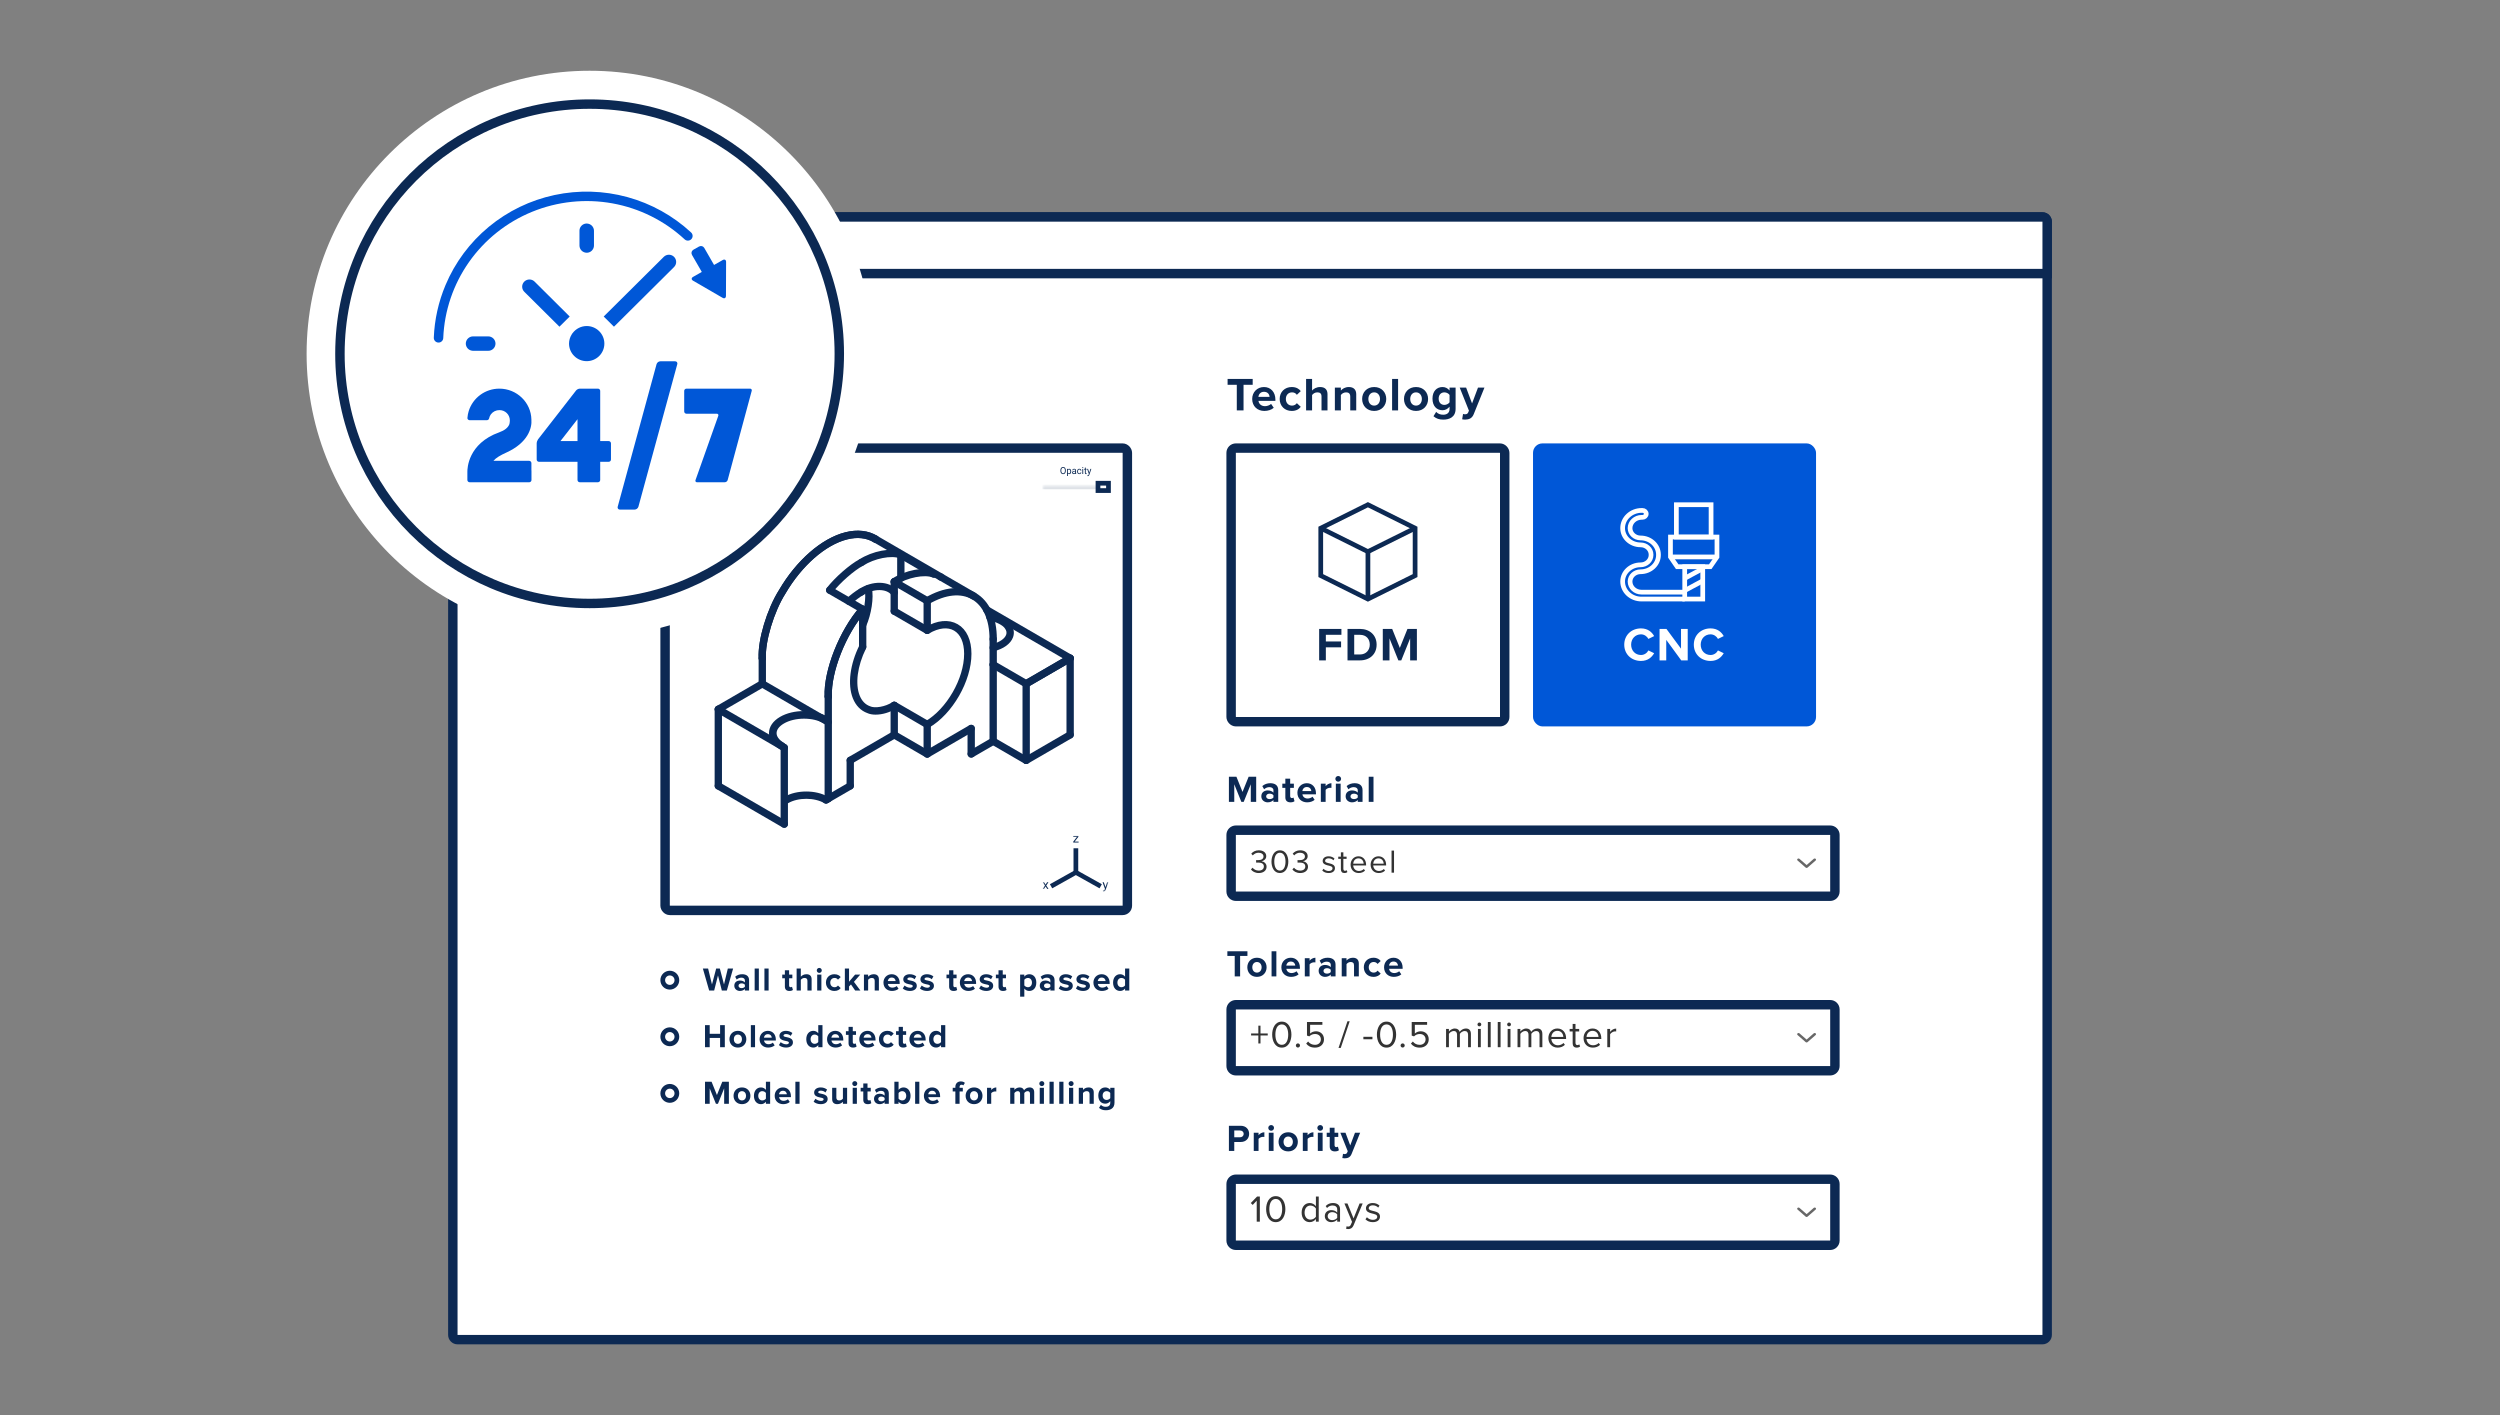<svg width="530" height="300" viewBox="0 0 530 300" fill="none" xmlns="http://www.w3.org/2000/svg">
<rect x="0" y="0" width="530" height="300" fill="#808080" stroke="none"/>
<path d="M96 47C96 46.448 96.448 46 97 46H433C433.552 46 434 46.448 434 47V283C434 283.552 433.552 284 433 284H97C96.448 284 96 283.552 96 283V47Z" fill="white" stroke="#0C2953" stroke-width="2"/>
<path d="M96 47C96 46.448 96.448 46 97 46H433C433.552 46 434 46.448 434 47V58H96V47Z" fill="white" stroke="#0C2953" stroke-width="2"/>
<path d="M154.089 210L155.419 205.331H154.299L153.487 208.705L152.605 205.331H151.828L150.939 208.705L150.12 205.331H149.007L150.344 210H151.401L152.213 206.794L153.032 210H154.089ZM158.806 210V207.816C158.806 206.843 158.099 206.535 157.329 206.535C156.797 206.535 156.265 206.703 155.852 207.067L156.188 207.662C156.475 207.396 156.811 207.263 157.175 207.263C157.623 207.263 157.917 207.487 157.917 207.83V208.285C157.693 208.019 157.294 207.872 156.846 207.872C156.307 207.872 155.67 208.173 155.67 208.964C155.67 209.72 156.307 210.084 156.846 210.084C157.287 210.084 157.686 209.923 157.917 209.65V210H158.806ZM157.203 209.482C156.853 209.482 156.566 209.3 156.566 208.985C156.566 208.656 156.853 208.474 157.203 208.474C157.49 208.474 157.77 208.572 157.917 208.768V209.188C157.77 209.384 157.49 209.482 157.203 209.482ZM160.876 210V205.331H159.987V210H160.876ZM162.947 210V205.331H162.058V210H162.947ZM167.353 210.084C167.724 210.084 167.962 209.986 168.095 209.867L167.906 209.195C167.857 209.244 167.731 209.293 167.598 209.293C167.402 209.293 167.29 209.132 167.29 208.922V207.396H167.976V206.619H167.29V205.695H166.394V206.619H165.834V207.396H166.394V209.16C166.394 209.762 166.73 210.084 167.353 210.084ZM172.063 210V207.599C172.063 206.941 171.706 206.535 170.964 206.535C170.411 206.535 169.991 206.801 169.774 207.06V205.331H168.885V210H169.774V207.725C169.928 207.522 170.201 207.326 170.544 207.326C170.929 207.326 171.174 207.473 171.174 207.942V210H172.063ZM173.686 206.255C173.98 206.255 174.218 206.017 174.218 205.723C174.218 205.429 173.98 205.198 173.686 205.198C173.399 205.198 173.154 205.429 173.154 205.723C173.154 206.017 173.399 206.255 173.686 206.255ZM174.134 210V206.619H173.245V210H174.134ZM176.891 210.084C177.584 210.084 178.004 209.783 178.228 209.468L177.647 208.929C177.486 209.153 177.241 209.293 176.933 209.293C176.394 209.293 176.016 208.894 176.016 208.306C176.016 207.718 176.394 207.326 176.933 207.326C177.241 207.326 177.486 207.452 177.647 207.69L178.228 207.144C178.004 206.836 177.584 206.535 176.891 206.535C175.848 206.535 175.099 207.27 175.099 208.306C175.099 209.349 175.848 210.084 176.891 210.084ZM182.413 210L181.034 208.152L182.371 206.619H181.279L179.998 208.124V205.331H179.109V210H179.998V209.132L180.404 208.698L181.3 210H182.413ZM186.326 210V207.613C186.326 206.955 185.969 206.535 185.227 206.535C184.674 206.535 184.261 206.801 184.044 207.06V206.619H183.155V210H184.044V207.725C184.191 207.522 184.464 207.326 184.814 207.326C185.192 207.326 185.437 207.487 185.437 207.956V210H186.326ZM189.098 210.084C189.623 210.084 190.155 209.923 190.491 209.615L190.099 209.041C189.882 209.251 189.483 209.377 189.196 209.377C188.622 209.377 188.279 209.02 188.223 208.593H190.736V208.397C190.736 207.291 190.05 206.535 189.042 206.535C188.013 206.535 187.292 207.326 187.292 208.306C187.292 209.391 188.069 210.084 189.098 210.084ZM189.875 207.991H188.209C188.251 207.655 188.489 207.242 189.042 207.242C189.63 207.242 189.854 207.669 189.875 207.991ZM192.896 210.084C193.834 210.084 194.359 209.615 194.359 208.999C194.359 207.634 192.357 208.054 192.357 207.55C192.357 207.361 192.567 207.214 192.889 207.214C193.302 207.214 193.687 207.389 193.89 207.606L194.247 206.997C193.911 206.731 193.456 206.535 192.882 206.535C191.993 206.535 191.496 207.032 191.496 207.599C191.496 208.929 193.505 208.474 193.505 209.034C193.505 209.244 193.323 209.398 192.938 209.398C192.518 209.398 192.014 209.167 191.769 208.936L191.384 209.559C191.741 209.888 192.308 210.084 192.896 210.084ZM196.532 210.084C197.47 210.084 197.995 209.615 197.995 208.999C197.995 207.634 195.993 208.054 195.993 207.55C195.993 207.361 196.203 207.214 196.525 207.214C196.938 207.214 197.323 207.389 197.526 207.606L197.883 206.997C197.547 206.731 197.092 206.535 196.518 206.535C195.629 206.535 195.132 207.032 195.132 207.599C195.132 208.929 197.141 208.474 197.141 209.034C197.141 209.244 196.959 209.398 196.574 209.398C196.154 209.398 195.65 209.167 195.405 208.936L195.02 209.559C195.377 209.888 195.944 210.084 196.532 210.084ZM202.175 210.084C202.546 210.084 202.784 209.986 202.917 209.867L202.728 209.195C202.679 209.244 202.553 209.293 202.42 209.293C202.224 209.293 202.112 209.132 202.112 208.922V207.396H202.798V206.619H202.112V205.695H201.216V206.619H200.656V207.396H201.216V209.16C201.216 209.762 201.552 210.084 202.175 210.084ZM205.295 210.084C205.82 210.084 206.352 209.923 206.688 209.615L206.296 209.041C206.079 209.251 205.68 209.377 205.393 209.377C204.819 209.377 204.476 209.02 204.42 208.593H206.933V208.397C206.933 207.291 206.247 206.535 205.239 206.535C204.21 206.535 203.489 207.326 203.489 208.306C203.489 209.391 204.266 210.084 205.295 210.084ZM206.072 207.991H204.406C204.448 207.655 204.686 207.242 205.239 207.242C205.827 207.242 206.051 207.669 206.072 207.991ZM209.093 210.084C210.031 210.084 210.556 209.615 210.556 208.999C210.556 207.634 208.554 208.054 208.554 207.55C208.554 207.361 208.764 207.214 209.086 207.214C209.499 207.214 209.884 207.389 210.087 207.606L210.444 206.997C210.108 206.731 209.653 206.535 209.079 206.535C208.19 206.535 207.693 207.032 207.693 207.599C207.693 208.929 209.702 208.474 209.702 209.034C209.702 209.244 209.52 209.398 209.135 209.398C208.715 209.398 208.211 209.167 207.966 208.936L207.581 209.559C207.938 209.888 208.505 210.084 209.093 210.084ZM212.645 210.084C213.016 210.084 213.254 209.986 213.387 209.867L213.198 209.195C213.149 209.244 213.023 209.293 212.89 209.293C212.694 209.293 212.582 209.132 212.582 208.922V207.396H213.268V206.619H212.582V205.695H211.686V206.619H211.126V207.396H211.686V209.16C211.686 209.762 212.022 210.084 212.645 210.084ZM218.199 210.084C219.067 210.084 219.697 209.433 219.697 208.306C219.697 207.179 219.067 206.535 218.199 206.535C217.786 206.535 217.415 206.717 217.156 207.046V206.619H216.267V211.288H217.156V209.566C217.429 209.916 217.8 210.084 218.199 210.084ZM217.919 209.293C217.632 209.293 217.303 209.118 217.156 208.908V207.711C217.303 207.494 217.632 207.326 217.919 207.326C218.43 207.326 218.773 207.725 218.773 208.306C218.773 208.894 218.43 209.293 217.919 209.293ZM223.567 210V207.816C223.567 206.843 222.86 206.535 222.09 206.535C221.558 206.535 221.026 206.703 220.613 207.067L220.949 207.662C221.236 207.396 221.572 207.263 221.936 207.263C222.384 207.263 222.678 207.487 222.678 207.83V208.285C222.454 208.019 222.055 207.872 221.607 207.872C221.068 207.872 220.431 208.173 220.431 208.964C220.431 209.72 221.068 210.084 221.607 210.084C222.048 210.084 222.447 209.923 222.678 209.65V210H223.567ZM221.964 209.482C221.614 209.482 221.327 209.3 221.327 208.985C221.327 208.656 221.614 208.474 221.964 208.474C222.251 208.474 222.531 208.572 222.678 208.768V209.188C222.531 209.384 222.251 209.482 221.964 209.482ZM225.967 210.084C226.905 210.084 227.43 209.615 227.43 208.999C227.43 207.634 225.428 208.054 225.428 207.55C225.428 207.361 225.638 207.214 225.96 207.214C226.373 207.214 226.758 207.389 226.961 207.606L227.318 206.997C226.982 206.731 226.527 206.535 225.953 206.535C225.064 206.535 224.567 207.032 224.567 207.599C224.567 208.929 226.576 208.474 226.576 209.034C226.576 209.244 226.394 209.398 226.009 209.398C225.589 209.398 225.085 209.167 224.84 208.936L224.455 209.559C224.812 209.888 225.379 210.084 225.967 210.084ZM229.603 210.084C230.541 210.084 231.066 209.615 231.066 208.999C231.066 207.634 229.064 208.054 229.064 207.55C229.064 207.361 229.274 207.214 229.596 207.214C230.009 207.214 230.394 207.389 230.597 207.606L230.954 206.997C230.618 206.731 230.163 206.535 229.589 206.535C228.7 206.535 228.203 207.032 228.203 207.599C228.203 208.929 230.212 208.474 230.212 209.034C230.212 209.244 230.03 209.398 229.645 209.398C229.225 209.398 228.721 209.167 228.476 208.936L228.091 209.559C228.448 209.888 229.015 210.084 229.603 210.084ZM233.61 210.084C234.135 210.084 234.667 209.923 235.003 209.615L234.611 209.041C234.394 209.251 233.995 209.377 233.708 209.377C233.134 209.377 232.791 209.02 232.735 208.593H235.248V208.397C235.248 207.291 234.562 206.535 233.554 206.535C232.525 206.535 231.804 207.326 231.804 208.306C231.804 209.391 232.581 210.084 233.61 210.084ZM234.387 207.991H232.721C232.763 207.655 233.001 207.242 233.554 207.242C234.142 207.242 234.366 207.669 234.387 207.991ZM239.41 210V205.331H238.514V207.053C238.248 206.71 237.87 206.535 237.471 206.535C236.61 206.535 235.973 207.207 235.973 208.313C235.973 209.44 236.617 210.084 237.471 210.084C237.877 210.084 238.248 209.902 238.514 209.566V210H239.41ZM237.744 209.293C237.24 209.293 236.89 208.894 236.89 208.313C236.89 207.725 237.24 207.326 237.744 207.326C238.045 207.326 238.367 207.487 238.514 207.711V208.908C238.367 209.132 238.045 209.293 237.744 209.293Z" fill="#0C2953"/>
<path d="M153.662 222V217.331H152.661V219.165H150.456V217.331H149.462V222H150.456V220.04H152.661V222H153.662ZM156.429 222.084C157.549 222.084 158.221 221.272 158.221 220.306C158.221 219.347 157.549 218.535 156.429 218.535C155.316 218.535 154.644 219.347 154.644 220.306C154.644 221.272 155.316 222.084 156.429 222.084ZM156.429 221.293C155.876 221.293 155.568 220.838 155.568 220.306C155.568 219.781 155.876 219.326 156.429 219.326C156.982 219.326 157.297 219.781 157.297 220.306C157.297 220.838 156.982 221.293 156.429 221.293ZM160.07 222V217.331H159.181V222H160.07ZM162.84 222.084C163.365 222.084 163.897 221.923 164.233 221.615L163.841 221.041C163.624 221.251 163.225 221.377 162.938 221.377C162.364 221.377 162.021 221.02 161.965 220.593H164.478V220.397C164.478 219.291 163.792 218.535 162.784 218.535C161.755 218.535 161.034 219.326 161.034 220.306C161.034 221.391 161.811 222.084 162.84 222.084ZM163.617 219.991H161.951C161.993 219.655 162.231 219.242 162.784 219.242C163.372 219.242 163.596 219.669 163.617 219.991ZM166.638 222.084C167.576 222.084 168.101 221.615 168.101 220.999C168.101 219.634 166.099 220.054 166.099 219.55C166.099 219.361 166.309 219.214 166.631 219.214C167.044 219.214 167.429 219.389 167.632 219.606L167.989 218.997C167.653 218.731 167.198 218.535 166.624 218.535C165.735 218.535 165.238 219.032 165.238 219.599C165.238 220.929 167.247 220.474 167.247 221.034C167.247 221.244 167.065 221.398 166.68 221.398C166.26 221.398 165.756 221.167 165.511 220.936L165.126 221.559C165.483 221.888 166.05 222.084 166.638 222.084ZM174.367 222V217.331H173.471V219.053C173.205 218.71 172.827 218.535 172.428 218.535C171.567 218.535 170.93 219.207 170.93 220.313C170.93 221.44 171.574 222.084 172.428 222.084C172.834 222.084 173.205 221.902 173.471 221.566V222H174.367ZM172.701 221.293C172.197 221.293 171.847 220.894 171.847 220.313C171.847 219.725 172.197 219.326 172.701 219.326C173.002 219.326 173.324 219.487 173.471 219.711V220.908C173.324 221.132 173.002 221.293 172.701 221.293ZM177.138 222.084C177.663 222.084 178.195 221.923 178.531 221.615L178.139 221.041C177.922 221.251 177.523 221.377 177.236 221.377C176.662 221.377 176.319 221.02 176.263 220.593H178.776V220.397C178.776 219.291 178.09 218.535 177.082 218.535C176.053 218.535 175.332 219.326 175.332 220.306C175.332 221.391 176.109 222.084 177.138 222.084ZM177.915 219.991H176.249C176.291 219.655 176.529 219.242 177.082 219.242C177.67 219.242 177.894 219.669 177.915 219.991ZM180.852 222.084C181.223 222.084 181.461 221.986 181.594 221.867L181.405 221.195C181.356 221.244 181.23 221.293 181.097 221.293C180.901 221.293 180.789 221.132 180.789 220.922V219.396H181.475V218.619H180.789V217.695H179.893V218.619H179.333V219.396H179.893V221.16C179.893 221.762 180.229 222.084 180.852 222.084ZM183.972 222.084C184.497 222.084 185.029 221.923 185.365 221.615L184.973 221.041C184.756 221.251 184.357 221.377 184.07 221.377C183.496 221.377 183.153 221.02 183.097 220.593H185.61V220.397C185.61 219.291 184.924 218.535 183.916 218.535C182.887 218.535 182.166 219.326 182.166 220.306C182.166 221.391 182.943 222.084 183.972 222.084ZM184.749 219.991H183.083C183.125 219.655 183.363 219.242 183.916 219.242C184.504 219.242 184.728 219.669 184.749 219.991ZM188.127 222.084C188.82 222.084 189.24 221.783 189.464 221.468L188.883 220.929C188.722 221.153 188.477 221.293 188.169 221.293C187.63 221.293 187.252 220.894 187.252 220.306C187.252 219.718 187.63 219.326 188.169 219.326C188.477 219.326 188.722 219.452 188.883 219.69L189.464 219.144C189.24 218.836 188.82 218.535 188.127 218.535C187.084 218.535 186.335 219.27 186.335 220.306C186.335 221.349 187.084 222.084 188.127 222.084ZM191.479 222.084C191.85 222.084 192.088 221.986 192.221 221.867L192.032 221.195C191.983 221.244 191.857 221.293 191.724 221.293C191.528 221.293 191.416 221.132 191.416 220.922V219.396H192.102V218.619H191.416V217.695H190.52V218.619H189.96V219.396H190.52V221.16C190.52 221.762 190.856 222.084 191.479 222.084ZM194.6 222.084C195.125 222.084 195.657 221.923 195.993 221.615L195.601 221.041C195.384 221.251 194.985 221.377 194.698 221.377C194.124 221.377 193.781 221.02 193.725 220.593H196.238V220.397C196.238 219.291 195.552 218.535 194.544 218.535C193.515 218.535 192.794 219.326 192.794 220.306C192.794 221.391 193.571 222.084 194.6 222.084ZM195.377 219.991H193.711C193.753 219.655 193.991 219.242 194.544 219.242C195.132 219.242 195.356 219.669 195.377 219.991ZM200.4 222V217.331H199.504V219.053C199.238 218.71 198.86 218.535 198.461 218.535C197.6 218.535 196.963 219.207 196.963 220.313C196.963 221.44 197.607 222.084 198.461 222.084C198.867 222.084 199.238 221.902 199.504 221.566V222H200.4ZM198.734 221.293C198.23 221.293 197.88 220.894 197.88 220.313C197.88 219.725 198.23 219.326 198.734 219.326C199.035 219.326 199.357 219.487 199.504 219.711V220.908C199.357 221.132 199.035 221.293 198.734 221.293Z" fill="#0C2953"/>
<path d="M154.523 234V229.331H153.123L151.989 232.152L150.855 229.331H149.462V234H150.456V230.731L151.772 234H152.206L153.522 230.731V234H154.523ZM157.297 234.084C158.417 234.084 159.089 233.272 159.089 232.306C159.089 231.347 158.417 230.535 157.297 230.535C156.184 230.535 155.512 231.347 155.512 232.306C155.512 233.272 156.184 234.084 157.297 234.084ZM157.297 233.293C156.744 233.293 156.436 232.838 156.436 232.306C156.436 231.781 156.744 231.326 157.297 231.326C157.85 231.326 158.165 231.781 158.165 232.306C158.165 232.838 157.85 233.293 157.297 233.293ZM163.269 234V229.331H162.373V231.053C162.107 230.71 161.729 230.535 161.33 230.535C160.469 230.535 159.832 231.207 159.832 232.313C159.832 233.44 160.476 234.084 161.33 234.084C161.736 234.084 162.107 233.902 162.373 233.566V234H163.269ZM161.603 233.293C161.099 233.293 160.749 232.894 160.749 232.313C160.749 231.725 161.099 231.326 161.603 231.326C161.904 231.326 162.226 231.487 162.373 231.711V232.908C162.226 233.132 161.904 233.293 161.603 233.293ZM166.039 234.084C166.564 234.084 167.096 233.923 167.432 233.615L167.04 233.041C166.823 233.251 166.424 233.377 166.137 233.377C165.563 233.377 165.22 233.02 165.164 232.593H167.677V232.397C167.677 231.291 166.991 230.535 165.983 230.535C164.954 230.535 164.233 231.326 164.233 232.306C164.233 233.391 165.01 234.084 166.039 234.084ZM166.816 231.991H165.15C165.192 231.655 165.43 231.242 165.983 231.242C166.571 231.242 166.795 231.669 166.816 231.991ZM169.509 234V229.331H168.62V234H169.509ZM173.999 234.084C174.937 234.084 175.462 233.615 175.462 232.999C175.462 231.634 173.46 232.054 173.46 231.55C173.46 231.361 173.67 231.214 173.992 231.214C174.405 231.214 174.79 231.389 174.993 231.606L175.35 230.997C175.014 230.731 174.559 230.535 173.985 230.535C173.096 230.535 172.599 231.032 172.599 231.599C172.599 232.929 174.608 232.474 174.608 233.034C174.608 233.244 174.426 233.398 174.041 233.398C173.621 233.398 173.117 233.167 172.872 232.936L172.487 233.559C172.844 233.888 173.411 234.084 173.999 234.084ZM179.588 234V230.619H178.699V232.908C178.545 233.104 178.272 233.293 177.929 233.293C177.551 233.293 177.306 233.139 177.306 232.67V230.619H176.417V233.02C176.417 233.678 176.767 234.084 177.509 234.084C178.062 234.084 178.468 233.832 178.699 233.573V234H179.588ZM181.212 230.255C181.506 230.255 181.744 230.017 181.744 229.723C181.744 229.429 181.506 229.198 181.212 229.198C180.925 229.198 180.68 229.429 180.68 229.723C180.68 230.017 180.925 230.255 181.212 230.255ZM181.66 234V230.619H180.771V234H181.66ZM183.975 234.084C184.346 234.084 184.584 233.986 184.717 233.867L184.528 233.195C184.479 233.244 184.353 233.293 184.22 233.293C184.024 233.293 183.912 233.132 183.912 232.922V231.396H184.598V230.619H183.912V229.695H183.016V230.619H182.456V231.396H183.016V233.16C183.016 233.762 183.352 234.084 183.975 234.084ZM188.425 234V231.816C188.425 230.843 187.718 230.535 186.948 230.535C186.416 230.535 185.884 230.703 185.471 231.067L185.807 231.662C186.094 231.396 186.43 231.263 186.794 231.263C187.242 231.263 187.536 231.487 187.536 231.83V232.285C187.312 232.019 186.913 231.872 186.465 231.872C185.926 231.872 185.289 232.173 185.289 232.964C185.289 233.72 185.926 234.084 186.465 234.084C186.906 234.084 187.305 233.923 187.536 233.65V234H188.425ZM186.822 233.482C186.472 233.482 186.185 233.3 186.185 232.985C186.185 232.656 186.472 232.474 186.822 232.474C187.109 232.474 187.389 232.572 187.536 232.768V233.188C187.389 233.384 187.109 233.482 186.822 233.482ZM190.496 232.915V231.718C190.643 231.494 190.972 231.326 191.259 231.326C191.777 231.326 192.12 231.725 192.12 232.313C192.12 232.901 191.777 233.293 191.259 233.293C190.972 233.293 190.643 233.132 190.496 232.915ZM190.496 234V233.566C190.762 233.902 191.133 234.084 191.539 234.084C192.393 234.084 193.037 233.44 193.037 232.313C193.037 231.207 192.4 230.535 191.539 230.535C191.14 230.535 190.762 230.71 190.496 231.053V229.331H189.607V234H190.496ZM194.898 234V229.331H194.009V234H194.898ZM197.668 234.084C198.193 234.084 198.725 233.923 199.061 233.615L198.669 233.041C198.452 233.251 198.053 233.377 197.766 233.377C197.192 233.377 196.849 233.02 196.793 232.593H199.306V232.397C199.306 231.291 198.62 230.535 197.612 230.535C196.583 230.535 195.862 231.326 195.862 232.306C195.862 233.391 196.639 234.084 197.668 234.084ZM198.445 231.991H196.779C196.821 231.655 197.059 231.242 197.612 231.242C198.2 231.242 198.424 231.669 198.445 231.991ZM203.431 234V231.396H204.117V230.619H203.431V230.437C203.431 230.122 203.606 229.961 203.851 229.961C204.012 229.961 204.131 230.01 204.222 230.101L204.558 229.576C204.341 229.345 203.998 229.261 203.676 229.261C202.997 229.261 202.535 229.716 202.535 230.437V230.619H201.975V231.396H202.535V234H203.431ZM206.497 234.084C207.617 234.084 208.289 233.272 208.289 232.306C208.289 231.347 207.617 230.535 206.497 230.535C205.384 230.535 204.712 231.347 204.712 232.306C204.712 233.272 205.384 234.084 206.497 234.084ZM206.497 233.293C205.944 233.293 205.636 232.838 205.636 232.306C205.636 231.781 205.944 231.326 206.497 231.326C207.05 231.326 207.365 231.781 207.365 232.306C207.365 232.838 207.05 233.293 206.497 233.293ZM210.138 234V231.767C210.285 231.55 210.677 231.382 210.971 231.382C211.069 231.382 211.153 231.389 211.216 231.403V230.535C210.796 230.535 210.376 230.78 210.138 231.081V230.619H209.249V234H210.138ZM219.251 234V231.557C219.251 230.864 218.88 230.535 218.257 230.535C217.739 230.535 217.291 230.843 217.095 231.151C216.969 230.766 216.654 230.535 216.157 230.535C215.639 230.535 215.191 230.857 215.051 231.06V230.619H214.162V234H215.051V231.725C215.184 231.536 215.443 231.326 215.751 231.326C216.115 231.326 216.255 231.55 216.255 231.865V234H217.151V231.718C217.277 231.536 217.536 231.326 217.851 231.326C218.215 231.326 218.355 231.55 218.355 231.865V234H219.251ZM220.864 230.255C221.158 230.255 221.396 230.017 221.396 229.723C221.396 229.429 221.158 229.198 220.864 229.198C220.577 229.198 220.332 229.429 220.332 229.723C220.332 230.017 220.577 230.255 220.864 230.255ZM221.312 234V230.619H220.423V234H221.312ZM223.383 234V229.331H222.494V234H223.383ZM225.453 234V229.331H224.564V234H225.453ZM227.076 230.255C227.37 230.255 227.608 230.017 227.608 229.723C227.608 229.429 227.37 229.198 227.076 229.198C226.789 229.198 226.544 229.429 226.544 229.723C226.544 230.017 226.789 230.255 227.076 230.255ZM227.524 234V230.619H226.635V234H227.524ZM231.876 234V231.613C231.876 230.955 231.519 230.535 230.777 230.535C230.224 230.535 229.811 230.801 229.594 231.06V230.619H228.705V234H229.594V231.725C229.741 231.522 230.014 231.326 230.364 231.326C230.742 231.326 230.987 231.487 230.987 231.956V234H231.876ZM234.445 235.372C235.278 235.372 236.272 235.057 236.272 233.769V230.619H235.376V231.053C235.103 230.71 234.739 230.535 234.333 230.535C233.479 230.535 232.842 231.151 232.842 232.257C232.842 233.384 233.486 233.979 234.333 233.979C234.746 233.979 235.11 233.783 235.376 233.447V233.79C235.376 234.455 234.872 234.644 234.445 234.644C234.018 234.644 233.661 234.525 233.388 234.224L232.989 234.868C233.416 235.239 233.864 235.372 234.445 235.372ZM234.613 233.188C234.109 233.188 233.759 232.838 233.759 232.257C233.759 231.676 234.109 231.326 234.613 231.326C234.907 231.326 235.229 231.487 235.376 231.711V232.803C235.229 233.02 234.907 233.188 234.613 233.188Z" fill="#0C2953"/>
<path d="M143.5 207.796C143.5 208.624 142.828 209.296 142 209.296C141.172 209.296 140.5 208.624 140.5 207.796C140.5 206.967 141.172 206.296 142 206.296C142.828 206.296 143.5 206.967 143.5 207.796Z" fill="white" stroke="#0C2953"/>
<path d="M143.5 219.796C143.5 220.624 142.828 221.296 142 221.296C141.172 221.296 140.5 220.624 140.5 219.796C140.5 218.967 141.172 218.296 142 218.296C142.828 218.296 143.5 218.967 143.5 219.796Z" fill="white" stroke="#0C2953"/>
<path d="M143.5 231.796C143.5 232.624 142.828 233.296 142 233.296C141.172 233.296 140.5 232.624 140.5 231.796C140.5 230.967 141.172 230.296 142 230.296C142.828 230.296 143.5 230.967 143.5 231.796Z" fill="white" stroke="#0C2953"/>
<path d="M147.89 87V80.33H145.89L144.27 84.36L142.65 80.33H140.66V87H142.08V82.33L143.96 87H144.58L146.46 82.33V87H147.89ZM151.725 87.12C153.325 87.12 154.285 85.96 154.285 84.58C154.285 83.21 153.325 82.05 151.725 82.05C150.135 82.05 149.175 83.21 149.175 84.58C149.175 85.96 150.135 87.12 151.725 87.12ZM151.725 85.99C150.935 85.99 150.495 85.34 150.495 84.58C150.495 83.83 150.935 83.18 151.725 83.18C152.515 83.18 152.965 83.83 152.965 84.58C152.965 85.34 152.515 85.99 151.725 85.99ZM160.127 87V80.33H158.847V82.79C158.467 82.3 157.927 82.05 157.357 82.05C156.127 82.05 155.217 83.01 155.217 84.59C155.217 86.2 156.137 87.12 157.357 87.12C157.937 87.12 158.467 86.86 158.847 86.38V87H160.127ZM157.747 85.99C157.027 85.99 156.527 85.42 156.527 84.59C156.527 83.75 157.027 83.18 157.747 83.18C158.177 83.18 158.637 83.41 158.847 83.73V85.44C158.637 85.76 158.177 85.99 157.747 85.99ZM163.956 87.12C164.706 87.12 165.466 86.89 165.946 86.45L165.386 85.63C165.076 85.93 164.506 86.11 164.096 86.11C163.276 86.11 162.786 85.6 162.706 84.99H166.296V84.71C166.296 83.13 165.316 82.05 163.876 82.05C162.406 82.05 161.376 83.18 161.376 84.58C161.376 86.13 162.486 87.12 163.956 87.12ZM165.066 84.13H162.686C162.746 83.65 163.086 83.06 163.876 83.06C164.716 83.06 165.036 83.67 165.066 84.13ZM168.784 87V80.33H167.514V87H168.784Z" fill="#0C2953"/>
<rect x="141" y="95" width="98" height="98" rx="1" fill="white" stroke="#0C2953" stroke-width="2"/>
<path d="M175.122 169.859C175.028 169.859 174.934 169.809 174.881 169.72C174.804 169.586 174.851 169.416 174.984 169.338L180.112 166.363C180.245 166.287 180.414 166.332 180.492 166.466C180.569 166.599 180.522 166.769 180.389 166.847L175.261 169.823C175.217 169.848 175.17 169.859 175.122 169.859Z" fill="#0C2953" stroke="#0C2953"/>
<path d="M166.264 175C166.217 175 166.17 174.989 166.126 174.964L152.139 166.847C152.006 166.769 151.961 166.599 152.036 166.465C152.114 166.332 152.283 166.287 152.416 166.362L166.403 174.479C166.536 174.557 166.58 174.727 166.505 174.861C166.456 174.95 166.361 175 166.264 175Z" fill="#0C2953" stroke="#0C2953"/>
<path d="M217.548 161.473C217.454 161.473 217.36 161.422 217.307 161.333C217.229 161.199 217.277 161.029 217.41 160.951L226.734 155.54C226.867 155.465 227.036 155.51 227.114 155.643C227.192 155.777 227.144 155.947 227.011 156.025L217.687 161.436C217.642 161.461 217.595 161.473 217.548 161.473Z" fill="#0C2953" stroke="#0C2953"/>
<path d="M189.578 156.061C189.426 156.061 189.301 155.936 189.301 155.782V149.533C189.301 149.379 189.426 149.254 189.578 149.254C189.73 149.254 189.855 149.379 189.855 149.533V155.782C189.855 155.936 189.73 156.061 189.578 156.061Z" fill="#0C2953" stroke="#0C2953"/>
<path d="M152.281 166.883C152.129 166.883 152.004 166.758 152.004 166.605V150.369C152.004 150.215 152.129 150.09 152.281 150.09C152.434 150.09 152.558 150.215 152.558 150.369V166.605C152.558 166.758 152.434 166.883 152.281 166.883Z" fill="#0C2953" stroke="#0C2953"/>
<path d="M166.265 175C166.113 175 165.988 174.875 165.988 174.721V158.488C165.988 158.335 166.113 158.209 166.265 158.209C166.418 158.209 166.543 158.335 166.543 158.488V174.721C166.543 174.875 166.421 175 166.265 175Z" fill="#0C2953" stroke="#0C2953"/>
<path d="M226.871 156.061C226.718 156.061 226.594 155.936 226.594 155.782V139.549C226.594 139.396 226.718 139.271 226.871 139.271C227.023 139.271 227.148 139.396 227.148 139.549V155.782C227.148 155.936 227.026 156.061 226.871 156.061Z" fill="#0C2953" stroke="#0C2953"/>
<path d="M152.283 150.65C152.186 150.65 152.094 150.6 152.041 150.51C151.964 150.377 152.011 150.207 152.144 150.129L161.469 144.718C161.602 144.64 161.771 144.687 161.848 144.821C161.926 144.954 161.879 145.124 161.746 145.202L152.421 150.614C152.377 150.636 152.33 150.65 152.283 150.65Z" fill="#0C2953" stroke="#0C2953"/>
<path d="M226.873 139.828C226.826 139.828 226.779 139.817 226.735 139.792L209.053 129.53C208.92 129.452 208.875 129.282 208.95 129.148C209.025 129.014 209.197 128.97 209.33 129.045L227.012 139.307C227.145 139.385 227.189 139.555 227.114 139.689C227.062 139.778 226.97 139.828 226.873 139.828Z" fill="#0C2953" stroke="#0C2953"/>
<path d="M166.264 158.767C166.217 158.767 166.17 158.756 166.126 158.73L152.139 150.614C152.006 150.536 151.961 150.366 152.036 150.232C152.114 150.098 152.283 150.054 152.416 150.129L166.403 158.246C166.536 158.324 166.58 158.494 166.505 158.627C166.456 158.717 166.361 158.767 166.264 158.767Z" fill="#0C2953" stroke="#0C2953"/>
<path d="M217.548 145.239C217.454 145.239 217.36 145.189 217.307 145.1C217.229 144.966 217.277 144.796 217.41 144.718L226.734 139.307C226.867 139.231 227.036 139.276 227.114 139.41C227.192 139.544 227.144 139.714 227.011 139.792L217.687 145.203C217.642 145.228 217.595 145.239 217.548 145.239Z" fill="#0C2953" stroke="#0C2953"/>
<path d="M180.251 161.473C180.157 161.473 180.063 161.422 180.01 161.333C179.933 161.199 179.98 161.029 180.113 160.951L189.437 155.54C189.57 155.465 189.739 155.51 189.817 155.643C189.895 155.777 189.848 155.947 189.714 156.025L180.39 161.436C180.346 161.461 180.298 161.473 180.251 161.473Z" fill="#0C2953" stroke="#0C2953"/>
<path d="M175.122 169.859C175.025 169.859 174.934 169.809 174.881 169.72C174.804 169.586 174.851 169.416 174.984 169.338L175.449 169.068C175.58 168.99 175.752 169.037 175.829 169.171C175.907 169.305 175.86 169.475 175.727 169.553L175.261 169.823C175.217 169.848 175.17 169.859 175.122 169.859Z" fill="#0C2953" stroke="#0C2953"/>
<path d="M180.25 166.883C180.097 166.883 179.973 166.758 179.973 166.605V161.194C179.973 161.04 180.097 160.915 180.25 160.915C180.402 160.915 180.527 161.04 180.527 161.194V166.605C180.527 166.758 180.402 166.883 180.25 166.883Z" fill="#0C2953" stroke="#0C2953"/>
<path d="M196.57 160.121C196.418 160.121 196.293 159.996 196.293 159.842V153.593C196.293 153.439 196.418 153.314 196.57 153.314C196.723 153.314 196.847 153.439 196.847 153.593V159.842C196.847 159.996 196.723 160.121 196.57 160.121Z" fill="#0C2953" stroke="#0C2953"/>
<path d="M196.568 160.121C196.473 160.121 196.379 160.071 196.327 159.982C196.249 159.848 196.296 159.678 196.429 159.6L205.754 154.189C205.887 154.114 206.056 154.158 206.133 154.292C206.211 154.426 206.164 154.596 206.031 154.674L196.706 160.085C196.662 160.107 196.615 160.121 196.568 160.121Z" fill="#0C2953" stroke="#0C2953"/>
<path d="M175.589 153.356C175.541 153.356 175.494 153.345 175.45 153.32L161.463 145.203C161.33 145.125 161.286 144.955 161.36 144.821C161.438 144.687 161.607 144.643 161.74 144.718L175.727 152.835C175.86 152.913 175.904 153.083 175.83 153.216C175.777 153.306 175.686 153.356 175.589 153.356Z" fill="#0C2953" stroke="#0C2953"/>
<path d="M217.548 145.239C217.454 145.239 217.36 145.189 217.307 145.1C217.229 144.966 217.277 144.796 217.41 144.718L226.734 139.307C226.867 139.231 227.036 139.276 227.114 139.41C227.192 139.544 227.144 139.714 227.011 139.792L217.687 145.203C217.642 145.228 217.595 145.239 217.548 145.239Z" fill="#0C2953" stroke="#0C2953"/>
<path d="M217.551 161.472C217.398 161.472 217.273 161.347 217.273 161.194V144.96C217.273 144.807 217.398 144.682 217.551 144.682C217.703 144.682 217.828 144.807 217.828 144.96V161.194C217.828 161.347 217.703 161.472 217.551 161.472Z" fill="#0C2953" stroke="#0C2953"/>
<path d="M210.555 157.415C210.402 157.415 210.277 157.29 210.277 157.136V140.903C210.277 140.75 210.402 140.625 210.555 140.625C210.707 140.625 210.832 140.75 210.832 140.903V157.136C210.832 157.29 210.707 157.415 210.555 157.415Z" fill="#0C2953" stroke="#0C2953"/>
<path d="M205.896 160.121C205.802 160.121 205.707 160.071 205.655 159.982C205.577 159.848 205.624 159.678 205.757 159.6L210.42 156.894C210.553 156.819 210.722 156.864 210.799 156.997C210.877 157.131 210.83 157.301 210.697 157.379L206.034 160.085C205.99 160.107 205.943 160.121 205.896 160.121Z" fill="#0C2953" stroke="#0C2953"/>
<path d="M205.894 160.121C205.742 160.121 205.617 159.995 205.617 159.842V154.431C205.617 154.278 205.742 154.152 205.894 154.152C206.047 154.152 206.172 154.278 206.172 154.431V159.842C206.172 159.995 206.047 160.121 205.894 160.121Z" fill="#0C2953" stroke="#0C2953"/>
<path d="M210.555 141.179C210.402 141.179 210.277 141.054 210.277 140.901V135.49C210.277 135.336 210.402 135.211 210.555 135.211C210.707 135.211 210.832 135.336 210.832 135.49V140.901C210.832 141.054 210.707 141.179 210.555 141.179Z" fill="#0C2953" stroke="#0C2953"/>
<path d="M175.59 169.589C175.437 169.589 175.312 169.463 175.312 169.31V147.663C175.312 147.51 175.437 147.384 175.59 147.384C175.742 147.384 175.867 147.51 175.867 147.663V169.31C175.867 169.466 175.745 169.589 175.59 169.589Z" fill="#0C2953" stroke="#0C2953"/>
<path d="M161.604 139.828C161.457 139.828 161.335 139.714 161.327 139.563C161.127 135.757 163.043 129.365 165.595 125.319C169.196 119.159 174.46 114.561 179.33 113.33C181.753 112.714 183.976 112.965 185.753 114.051C185.883 114.132 185.924 114.302 185.847 114.436C185.766 114.567 185.595 114.609 185.464 114.53C183.815 113.522 181.742 113.293 179.466 113.87C174.734 115.068 169.601 119.565 166.069 125.609C163.605 129.516 161.69 135.888 161.881 139.535C161.889 139.689 161.773 139.819 161.618 139.828C161.612 139.828 161.607 139.828 161.604 139.828Z" fill="#0C2953" stroke="#0C2953"/>
<path d="M196.572 133.898C196.525 133.898 196.477 133.887 196.433 133.862L189.44 129.803C189.307 129.724 189.262 129.555 189.337 129.421C189.415 129.287 189.584 129.242 189.717 129.318L196.71 133.375C196.843 133.453 196.888 133.623 196.813 133.756C196.76 133.848 196.666 133.898 196.572 133.898Z" fill="#0C2953" stroke="#0C2953"/>
<path d="M199.466 122.608C199.419 122.608 199.372 122.597 199.327 122.572L185.471 114.531C185.338 114.453 185.293 114.283 185.368 114.149C185.446 114.015 185.615 113.971 185.748 114.046L199.605 122.087C199.738 122.165 199.782 122.335 199.707 122.469C199.655 122.558 199.56 122.608 199.466 122.608Z" fill="#0C2953" stroke="#0C2953"/>
<path d="M161.605 145.239C161.453 145.239 161.328 145.113 161.328 144.96V139.549C161.328 139.396 161.453 139.271 161.605 139.271C161.758 139.271 161.883 139.396 161.883 139.549V144.96C161.883 145.113 161.758 145.239 161.605 145.239Z" fill="#0C2953" stroke="#0C2953"/>
<path d="M196.57 133.898C196.418 133.898 196.293 133.773 196.293 133.62V127.37C196.293 127.217 196.418 127.091 196.57 127.091C196.723 127.091 196.847 127.217 196.847 127.37V133.62C196.847 133.776 196.723 133.898 196.57 133.898Z" fill="#0C2953" stroke="#0C2953"/>
<path d="M210.555 135.768C210.402 135.768 210.277 135.643 210.277 135.49C210.277 131.257 208.872 128.111 206.319 126.629C203.766 125.147 200.351 125.498 196.706 127.613C196.576 127.691 196.404 127.646 196.327 127.51C196.249 127.376 196.296 127.206 196.429 127.128C200.254 124.907 203.866 124.559 206.596 126.144C209.327 127.73 210.832 131.048 210.832 135.487C210.832 135.643 210.707 135.768 210.555 135.768Z" fill="#0C2953" stroke="#0C2953"/>
<path d="M196.568 153.871C196.471 153.871 196.379 153.821 196.327 153.732C196.249 153.598 196.296 153.428 196.429 153.35C201.097 150.641 204.894 144.029 204.894 138.613C204.894 136.049 204.049 134.146 202.513 133.255C200.978 132.363 198.915 132.577 196.706 133.862C196.576 133.937 196.404 133.893 196.327 133.759C196.249 133.625 196.296 133.455 196.429 133.377C198.816 131.99 201.075 131.775 202.791 132.773C204.504 133.767 205.449 135.84 205.449 138.613C205.449 144.208 201.527 151.037 196.706 153.835C196.662 153.86 196.615 153.871 196.568 153.871Z" fill="#0C2953" stroke="#0C2953"/>
<path d="M206.459 126.668C206.411 126.668 206.364 126.657 206.32 126.632L199.279 122.541C199.146 122.463 199.102 122.293 199.177 122.159C199.254 122.028 199.424 121.981 199.557 122.056L206.597 126.144C206.73 126.222 206.775 126.392 206.7 126.526C206.647 126.618 206.553 126.668 206.459 126.668Z" fill="#0C2953" stroke="#0C2953"/>
<path d="M175.895 125.392C175.836 125.392 175.775 125.372 175.725 125.333C175.604 125.238 175.581 125.063 175.676 124.943C177.336 122.792 180.504 120.02 182.456 119.008C182.591 118.939 182.758 118.991 182.83 119.128C182.899 119.265 182.846 119.432 182.711 119.504C180.817 120.485 177.735 123.188 176.114 125.286C176.058 125.356 175.978 125.392 175.895 125.392Z" fill="#0C2953" stroke="#0C2953"/>
<path d="M196.572 153.871C196.525 153.871 196.477 153.86 196.433 153.835L189.44 149.775C189.307 149.697 189.262 149.527 189.337 149.393C189.415 149.26 189.584 149.215 189.717 149.29L196.71 153.35C196.843 153.428 196.888 153.598 196.813 153.732C196.76 153.821 196.666 153.871 196.572 153.871Z" fill="#0C2953" stroke="#0C2953"/>
<path d="M161.604 139.828C161.457 139.828 161.335 139.714 161.327 139.563C161.127 135.757 163.043 129.365 165.595 125.319C169.196 119.159 174.46 114.561 179.33 113.33C181.753 112.714 183.976 112.965 185.753 114.051C185.883 114.132 185.924 114.302 185.847 114.436C185.766 114.567 185.595 114.609 185.464 114.53C183.815 113.522 181.742 113.293 179.466 113.87C174.734 115.068 169.601 119.565 166.069 125.609C163.605 129.516 161.69 135.888 161.881 139.535C161.889 139.689 161.773 139.819 161.618 139.828C161.612 139.828 161.607 139.828 161.604 139.828Z" fill="#0C2953" stroke="#0C2953"/>
<path d="M182.888 129.451C182.841 129.451 182.794 129.44 182.749 129.415L175.756 125.355C175.623 125.277 175.579 125.107 175.653 124.974C175.731 124.84 175.9 124.795 176.033 124.87L183.027 128.93C183.16 129.008 183.204 129.178 183.129 129.312C183.077 129.401 182.982 129.451 182.888 129.451Z" fill="#0C2953" stroke="#0C2953"/>
<path d="M179.981 127.763C179.909 127.763 179.84 127.735 179.784 127.682C179.676 127.574 179.676 127.398 179.784 127.289C180.461 126.612 181.733 125.645 182.454 125.261C182.587 125.188 182.756 125.241 182.828 125.375C182.9 125.512 182.847 125.679 182.714 125.751C182.029 126.116 180.821 127.039 180.175 127.682C180.122 127.735 180.05 127.763 179.981 127.763Z" fill="#0C2953" stroke="#0C2953"/>
<path d="M175.589 147.945C175.442 147.945 175.318 147.828 175.312 147.677C175.082 142.272 178.386 133.89 182.68 128.989C182.78 128.875 182.957 128.861 183.071 128.964C183.187 129.067 183.198 129.243 183.096 129.357C178.885 134.163 175.642 142.372 175.866 147.652C175.872 147.805 175.753 147.936 175.6 147.942C175.598 147.945 175.595 147.945 175.589 147.945Z" fill="#0C2953" stroke="#0C2953"/>
<path d="M175.589 147.945C175.442 147.945 175.318 147.828 175.312 147.677C175.082 142.272 178.386 133.89 182.68 128.989C182.78 128.875 182.957 128.861 183.071 128.964C183.187 129.067 183.198 129.243 183.096 129.357C178.885 134.163 175.642 142.372 175.866 147.652C175.872 147.805 175.753 147.936 175.6 147.942C175.598 147.945 175.595 147.945 175.589 147.945Z" fill="#0C2953" stroke="#0C2953"/>
<path d="M185.632 151.006C185.025 151.006 184.477 150.909 184.047 150.705C182.808 150.262 181.838 149.273 181.272 147.858C180.169 145.102 180.693 140.95 182.642 137.027C182.708 136.888 182.874 136.835 183.013 136.902C183.149 136.971 183.204 137.139 183.138 137.275C181.258 141.062 180.743 145.038 181.788 147.649C182.295 148.914 183.149 149.792 184.26 150.19C185.438 150.75 187.839 150.329 189.427 149.298C189.555 149.215 189.727 149.251 189.81 149.382C189.893 149.51 189.857 149.683 189.726 149.766C188.51 150.558 186.935 151.006 185.632 151.006Z" fill="#0C2953" stroke="#0C2953"/>
<path d="M182.887 137.429C182.734 137.429 182.609 137.304 182.609 137.15V129.173C182.609 129.02 182.734 128.894 182.887 128.894C183.039 128.894 183.164 129.02 183.164 129.173V137.15C183.164 137.304 183.039 137.429 182.887 137.429Z" fill="#0C2953" stroke="#0C2953"/>
<path d="M182.582 119.535C182.491 119.535 182.402 119.49 182.349 119.406C182.266 119.278 182.302 119.106 182.432 119.022C185.077 117.308 189.035 116.553 191.078 117.375C191.219 117.431 191.289 117.595 191.233 117.737C191.175 117.88 191.014 117.949 190.873 117.893C189.005 117.147 185.202 117.891 182.735 119.493C182.687 119.521 182.635 119.535 182.582 119.535Z" fill="#0C2953" stroke="#0C2953"/>
<path d="M189.578 123.592C189.487 123.592 189.398 123.547 189.345 123.464C189.262 123.335 189.298 123.163 189.429 123.079C192.073 121.365 196.031 120.61 198.074 121.432C198.215 121.491 198.285 121.652 198.229 121.795C198.171 121.937 198.01 122.006 197.869 121.951C196.003 121.201 192.2 121.948 189.731 123.55C189.684 123.578 189.631 123.592 189.578 123.592Z" fill="#0C2953" stroke="#0C2953"/>
<path d="M190.976 122.862C190.824 122.862 190.699 122.736 190.699 122.583V117.632C190.699 117.478 190.824 117.353 190.976 117.353C191.129 117.353 191.254 117.478 191.254 117.632V122.583C191.254 122.739 191.129 122.862 190.976 122.862Z" fill="#0C2953" stroke="#0C2953"/>
<path d="M197.97 121.97C197.923 121.97 197.876 121.959 197.831 121.934L190.838 117.874C190.705 117.796 190.661 117.626 190.735 117.493C190.813 117.359 190.982 117.314 191.115 117.389L198.109 121.449C198.242 121.527 198.286 121.697 198.211 121.831C198.159 121.92 198.064 121.97 197.97 121.97Z" fill="#0C2953" stroke="#0C2953"/>
<path d="M189.575 125.893C189.495 125.893 189.414 125.857 189.359 125.79C188.097 124.222 185.123 124.199 182.731 125.737C182.604 125.818 182.432 125.785 182.349 125.654C182.265 125.526 182.304 125.353 182.432 125.269C185.054 123.581 188.355 123.656 189.788 125.439C189.885 125.559 189.866 125.735 189.747 125.832C189.697 125.874 189.636 125.893 189.575 125.893Z" fill="#0C2953" stroke="#0C2953"/>
<path d="M196.572 127.648C196.525 127.648 196.477 127.637 196.433 127.612L189.44 123.555C189.307 123.477 189.262 123.307 189.337 123.174C189.415 123.043 189.584 122.995 189.717 123.071L196.71 127.127C196.843 127.205 196.888 127.375 196.813 127.509C196.763 127.601 196.669 127.648 196.572 127.648Z" fill="#0C2953" stroke="#0C2953"/>
<path d="M189.578 129.842C189.426 129.842 189.301 129.716 189.301 129.563V123.313C189.301 123.16 189.426 123.035 189.578 123.035C189.73 123.035 189.855 123.16 189.855 123.313V129.563C189.855 129.716 189.73 129.842 189.578 129.842Z" fill="#0C2953" stroke="#0C2953"/>
<path d="M175.121 169.859C175.074 169.859 175.027 169.848 174.982 169.823C172.746 168.524 169.103 168.524 166.866 169.823C166.733 169.898 166.564 169.854 166.487 169.72C166.409 169.586 166.456 169.416 166.589 169.338C168.979 167.95 172.868 167.95 175.26 169.338C175.393 169.416 175.437 169.586 175.362 169.72C175.31 169.809 175.218 169.859 175.121 169.859Z" fill="#0C2953" stroke="#0C2953"/>
<path d="M165.768 158.485C165.715 158.485 165.662 158.471 165.612 158.444C164.262 157.652 163.52 156.582 163.52 155.429C163.52 154.275 164.262 153.205 165.612 152.414C168.279 150.854 172.617 150.854 175.283 152.414C175.43 152.5 175.483 152.693 175.397 152.843C175.311 152.993 175.125 153.044 174.976 152.957C172.478 151.492 168.417 151.494 165.923 152.957C164.772 153.632 164.138 154.509 164.138 155.429C164.138 156.348 164.772 157.226 165.923 157.9C166.07 157.987 166.122 158.179 166.036 158.329C165.978 158.43 165.873 158.485 165.768 158.485Z" fill="#0C2953" stroke="#0C2953"/>
<path d="M210.556 137.582C210.431 137.582 210.318 137.498 210.287 137.37C210.251 137.22 210.343 137.069 210.49 137.033C212.183 136.612 213.411 135.757 213.774 134.74C213.988 134.141 213.88 133.522 213.458 132.948C212.948 132.129 211.288 131.293 209.819 131.101C209.666 131.081 209.561 130.942 209.58 130.789C209.6 130.636 209.741 130.527 209.891 130.549C211.554 130.767 213.322 131.683 213.916 132.636C214.44 133.347 214.575 134.149 214.295 134.929C213.869 136.119 212.494 137.108 210.623 137.574C210.6 137.582 210.578 137.582 210.556 137.582Z" fill="#0C2953" stroke="#0C2953"/>
<path d="M182.885 132.762C182.846 132.762 182.808 132.753 182.772 132.736C182.633 132.672 182.572 132.508 182.633 132.369C183.672 130.07 184.202 126.629 183.792 124.857C183.756 124.706 183.85 124.556 184 124.522C184.149 124.489 184.299 124.581 184.332 124.731C184.773 126.634 184.238 130.165 183.137 132.6C183.09 132.7 182.991 132.762 182.885 132.762Z" fill="#0C2953" stroke="#0C2953"/>
<path d="M196.572 160.121C196.525 160.121 196.477 160.11 196.433 160.085L189.44 156.025C189.307 155.947 189.262 155.777 189.337 155.643C189.415 155.51 189.584 155.465 189.717 155.54L196.71 159.6C196.843 159.678 196.888 159.848 196.813 159.982C196.76 160.071 196.666 160.121 196.572 160.121Z" fill="#0C2953" stroke="#0C2953"/>
<path d="M217.548 145.239C217.501 145.239 217.454 145.228 217.41 145.203L210.416 141.143C210.283 141.065 210.239 140.895 210.314 140.761C210.391 140.627 210.56 140.583 210.693 140.658L217.687 144.718C217.82 144.796 217.864 144.966 217.789 145.099C217.737 145.189 217.642 145.239 217.548 145.239Z" fill="#0C2953" stroke="#0C2953"/>
<path d="M217.548 161.472C217.501 161.472 217.454 161.461 217.41 161.436L210.416 157.376C210.283 157.298 210.239 157.128 210.314 156.995C210.391 156.861 210.56 156.819 210.693 156.892L217.687 160.951C217.82 161.029 217.864 161.199 217.789 161.333C217.737 161.422 217.642 161.472 217.548 161.472Z" fill="#0C2953" stroke="#0C2953"/>
<path fill-rule="evenodd" clip-rule="evenodd" d="M225.948 99.805C225.948 99.95 225.925 100.076 225.878 100.184C225.831 100.291 225.765 100.374 225.68 100.43C225.594 100.487 225.494 100.515 225.38 100.515C225.268 100.515 225.169 100.487 225.083 100.43C224.997 100.373 224.93 100.291 224.882 100.186C224.834 100.08 224.81 99.957 224.809 99.818V99.712C224.809 99.57 224.832 99.445 224.88 99.336C224.927 99.228 224.994 99.144 225.081 99.087C225.167 99.029 225.266 99 225.378 99C225.491 99 225.592 99.028 225.678 99.086C225.765 99.143 225.831 99.225 225.878 99.334C225.925 99.442 225.948 99.568 225.948 99.712V99.805ZM225.764 99.71C225.764 99.535 225.73 99.401 225.663 99.308C225.595 99.214 225.501 99.167 225.38 99.167C225.261 99.167 225.169 99.214 225.101 99.308C225.033 99.401 224.998 99.531 224.996 99.697V99.805C224.996 99.975 225.03 100.108 225.099 100.205C225.167 100.302 225.261 100.35 225.382 100.35C225.502 100.35 225.596 100.305 225.662 100.213C225.728 100.122 225.762 99.99 225.764 99.82V99.71ZM226.983 100.362C227.056 100.26 227.093 100.126 227.093 99.959V99.942C227.093 99.765 227.056 99.627 226.982 99.528C226.909 99.428 226.808 99.379 226.682 99.379C226.552 99.379 226.45 99.426 226.376 99.521L226.368 99.399H226.203V100.916H226.383V100.389C226.456 100.473 226.557 100.515 226.685 100.515C226.81 100.515 226.909 100.464 226.983 100.362ZM226.908 99.938C226.908 99.814 226.883 99.717 226.832 99.645C226.782 99.574 226.712 99.538 226.624 99.538C226.515 99.538 226.433 99.588 226.379 99.689V100.212C226.433 100.312 226.515 100.362 226.626 100.362C226.712 100.362 226.781 100.327 226.832 100.255C226.883 100.184 226.908 100.078 226.908 99.938ZM227.944 100.38C227.951 100.435 227.959 100.473 227.969 100.495H228.158V100.479C228.134 100.419 228.121 100.339 228.121 100.239V99.734C228.119 99.624 228.083 99.537 228.014 99.474C227.945 99.41 227.85 99.379 227.729 99.379C227.652 99.379 227.582 99.394 227.518 99.423C227.454 99.453 227.404 99.493 227.366 99.544C227.329 99.595 227.31 99.648 227.31 99.703H227.491C227.491 99.655 227.513 99.614 227.557 99.58C227.6 99.547 227.654 99.53 227.718 99.53C227.792 99.53 227.847 99.549 227.885 99.588C227.922 99.627 227.941 99.679 227.941 99.745V99.831H227.766C227.615 99.831 227.498 99.862 227.414 99.925C227.331 99.988 227.289 100.077 227.289 100.191C227.289 100.285 227.322 100.363 227.389 100.424C227.455 100.485 227.54 100.515 227.644 100.515C227.76 100.515 227.86 100.47 227.944 100.38ZM227.67 100.352C227.727 100.352 227.78 100.337 227.831 100.306C227.881 100.276 227.918 100.237 227.941 100.188V99.963H227.8C227.579 99.963 227.469 100.03 227.469 100.165C227.469 100.223 227.488 100.269 227.525 100.302C227.563 100.336 227.611 100.352 227.67 100.352ZM228.993 100.302C228.945 100.342 228.889 100.362 228.825 100.362C228.732 100.362 228.66 100.328 228.61 100.26C228.561 100.192 228.536 100.095 228.536 99.968V99.933C228.536 99.803 228.561 99.704 228.611 99.636C228.661 99.567 228.732 99.533 228.824 99.533C228.892 99.533 228.949 99.556 228.995 99.601C229.042 99.647 229.068 99.705 229.073 99.776H229.243C229.238 99.658 229.196 99.563 229.118 99.489C229.04 99.416 228.942 99.379 228.824 99.379C228.728 99.379 228.644 99.402 228.574 99.448C228.504 99.494 228.45 99.558 228.412 99.641C228.374 99.724 228.355 99.819 228.355 99.926V99.957C228.355 100.13 228.398 100.266 228.482 100.366C228.567 100.466 228.681 100.515 228.825 100.515C228.896 100.515 228.964 100.498 229.028 100.465C229.091 100.431 229.143 100.386 229.181 100.329C229.219 100.272 229.24 100.212 229.243 100.15H229.073C229.068 100.21 229.041 100.261 228.993 100.302ZM229.637 100.495H229.457V99.399H229.637V100.495ZM229.472 99.031C229.454 99.052 229.445 99.078 229.445 99.109C229.445 99.139 229.454 99.165 229.472 99.185C229.49 99.205 229.517 99.215 229.552 99.215C229.587 99.215 229.614 99.205 229.632 99.185C229.65 99.165 229.659 99.139 229.659 99.109C229.659 99.078 229.65 99.052 229.632 99.031C229.614 99.01 229.587 99 229.552 99C229.517 99 229.49 99.01 229.472 99.031ZM230.176 99.134V99.399H230.373V99.544H230.176V100.224C230.176 100.267 230.185 100.3 230.203 100.322C230.22 100.344 230.25 100.355 230.292 100.355C230.313 100.355 230.342 100.351 230.378 100.343V100.495C230.331 100.509 230.285 100.515 230.24 100.515C230.159 100.515 230.099 100.49 230.058 100.439C230.017 100.389 229.996 100.317 229.996 100.224V99.544H229.805V99.399H229.996V99.134H230.176ZM231.169 99.399L230.924 100.22L230.661 99.399H230.465L230.841 100.483L230.801 100.594C230.779 100.662 230.75 100.709 230.716 100.735C230.682 100.761 230.635 100.773 230.574 100.773L230.525 100.769V100.921L230.592 100.935L230.626 100.938C230.769 100.938 230.873 100.846 230.939 100.664L231.362 99.399H231.169Z" fill="#0C2953"/>
<mask id="mask0" mask-type="alpha" maskUnits="userSpaceOnUse" x="221" y="103" width="14" height="1">
<path fill-rule="evenodd" clip-rule="evenodd" d="M221 103.153H235V103.301H221V103.153Z" fill="white"/>
</mask>
<g mask="url(#mask0)">
<path d="M221 103.227H235" stroke="#0C2953"/>
</g>
<path fill-rule="evenodd" clip-rule="evenodd" d="M232.773 104H234.998V102.444H232.773V104Z" fill="white"/>
<path fill-rule="evenodd" clip-rule="evenodd" d="M232.773 104H234.998V102.444H232.773V104Z" stroke="#0C2953"/>
<path d="M233.346 187.889L228.085 184.944L222.824 187.889" stroke="#0C2953"/>
<path d="M228.085 179.833V184.943" stroke="#0C2953"/>
<mask id="mask1" mask-type="alpha" maskUnits="userSpaceOnUse" x="221" y="177" width="14" height="12">
<path fill-rule="evenodd" clip-rule="evenodd" d="M221 177H235V189H221V177Z" fill="white"/>
</mask>
<g mask="url(#mask1)">
<path d="M221.664 187.551L221.982 187.042H222.269L221.799 187.731L222.283 188.435H222L221.668 187.914L221.336 188.435H221.051L221.535 187.731L221.065 187.042H221.349L221.664 187.551Z" fill="#0C2953"/>
<path d="M234.368 188.086L234.703 187.042H234.966L234.388 188.65C234.299 188.882 234.157 188.997 233.962 188.997L233.916 188.994L233.824 188.977V188.784L233.891 188.789C233.974 188.789 234.039 188.773 234.085 188.74C234.132 188.707 234.17 188.648 234.2 188.561L234.254 188.42L233.742 187.042H234.01L234.368 188.086Z" fill="#0C2953"/>
<path d="M227.823 178.42H228.663V178.614H227.523V178.439L228.316 177.419H227.535V177.222H228.623V177.391L227.823 178.42Z" fill="#0C2953"/>
</g>
<path d="M263.63 87V81.58H265.57V80.33H260.25V81.58H262.2V87H263.63ZM268.044 87.12C268.794 87.12 269.554 86.89 270.034 86.45L269.474 85.63C269.164 85.93 268.594 86.11 268.184 86.11C267.364 86.11 266.874 85.6 266.794 84.99H270.384V84.71C270.384 83.13 269.404 82.05 267.964 82.05C266.494 82.05 265.464 83.18 265.464 84.58C265.464 86.13 266.574 87.12 268.044 87.12ZM269.154 84.13H266.774C266.834 83.65 267.174 83.06 267.964 83.06C268.804 83.06 269.124 83.67 269.154 84.13ZM273.851 87.12C274.841 87.12 275.441 86.69 275.761 86.24L274.931 85.47C274.701 85.79 274.351 85.99 273.911 85.99C273.141 85.99 272.601 85.42 272.601 84.58C272.601 83.74 273.141 83.18 273.911 83.18C274.351 83.18 274.701 83.36 274.931 83.7L275.761 82.92C275.441 82.48 274.841 82.05 273.851 82.05C272.361 82.05 271.291 83.1 271.291 84.58C271.291 86.07 272.361 87.12 273.851 87.12ZM281.431 87V83.57C281.431 82.63 280.921 82.05 279.861 82.05C279.071 82.05 278.471 82.43 278.161 82.8V80.33H276.891V87H278.161V83.75C278.381 83.46 278.771 83.18 279.261 83.18C279.811 83.18 280.161 83.39 280.161 84.06V87H281.431ZM287.522 87V83.59C287.522 82.65 287.012 82.05 285.952 82.05C285.162 82.05 284.572 82.43 284.262 82.8V82.17H282.992V87H284.262V83.75C284.472 83.46 284.862 83.18 285.362 83.18C285.902 83.18 286.252 83.41 286.252 84.08V87H287.522ZM291.323 87.12C292.923 87.12 293.883 85.96 293.883 84.58C293.883 83.21 292.923 82.05 291.323 82.05C289.733 82.05 288.773 83.21 288.773 84.58C288.773 85.96 289.733 87.12 291.323 87.12ZM291.323 85.99C290.533 85.99 290.093 85.34 290.093 84.58C290.093 83.83 290.533 83.18 291.323 83.18C292.113 83.18 292.563 83.83 292.563 84.58C292.563 85.34 292.113 85.99 291.323 85.99ZM296.395 87V80.33H295.125V87H296.395ZM300.195 87.12C301.795 87.12 302.755 85.96 302.755 84.58C302.755 83.21 301.795 82.05 300.195 82.05C298.605 82.05 297.645 83.21 297.645 84.58C297.645 85.96 298.605 87.12 300.195 87.12ZM300.195 85.99C299.405 85.99 298.965 85.34 298.965 84.58C298.965 83.83 299.405 83.18 300.195 83.18C300.985 83.18 301.435 83.83 301.435 84.58C301.435 85.34 300.985 85.99 300.195 85.99ZM305.977 88.96C307.167 88.96 308.587 88.51 308.587 86.67V82.17H307.307V82.79C306.917 82.3 306.397 82.05 305.817 82.05C304.597 82.05 303.687 82.93 303.687 84.51C303.687 86.12 304.607 86.97 305.817 86.97C306.407 86.97 306.927 86.69 307.307 86.21V86.7C307.307 87.65 306.587 87.92 305.977 87.92C305.367 87.92 304.857 87.75 304.467 87.32L303.897 88.24C304.507 88.77 305.147 88.96 305.977 88.96ZM306.217 85.84C305.497 85.84 304.997 85.34 304.997 84.51C304.997 83.68 305.497 83.18 306.217 83.18C306.637 83.18 307.097 83.41 307.307 83.73V85.29C307.097 85.6 306.637 85.84 306.217 85.84ZM309.976 88.89C310.136 88.93 310.456 88.96 310.606 88.96C311.436 88.94 312.076 88.7 312.436 87.79L314.706 82.17H313.336L312.076 85.53L310.816 82.17H309.456L311.416 87.07L311.236 87.48C311.116 87.74 310.896 87.83 310.566 87.83C310.446 87.83 310.276 87.8 310.166 87.75L309.976 88.89Z" fill="#0C2953"/>
<rect x="261" y="95" width="58" height="58" rx="1" fill="white" stroke="#0C2953" stroke-width="2"/>
<path d="M281.08 140V137.24H284.31V135.99H281.08V134.58H284.38V133.33H279.66V140H281.08ZM288.303 140C290.393 140 291.843 138.68 291.843 136.67C291.843 134.66 290.393 133.33 288.303 133.33H285.673V140H288.303ZM288.303 138.75H287.093V134.58H288.303C289.673 134.58 290.393 135.49 290.393 136.67C290.393 137.8 289.623 138.75 288.303 138.75ZM300.381 140V133.33H298.381L296.761 137.36L295.141 133.33H293.151V140H294.571V135.33L296.451 140H297.071L298.951 135.33V140H300.381Z" fill="#0C2953"/>
<path d="M290 116.949V127" stroke="#0C2953"/>
<path d="M280 111.974L289.999 116.949L300 111.974" stroke="#0C2953"/>
<path fill-rule="evenodd" clip-rule="evenodd" d="M280 122.025V111.974L289.999 107L300 111.974V122.025L289.999 127L280 122.025Z" stroke="#0C2953"/>
<rect x="325" y="94" width="60" height="60" rx="2" fill="#0057D7"/>
<path d="M347.89 140.12C349.36 140.12 350.2 139.31 350.68 138.48L349.46 137.89C349.18 138.44 348.58 138.86 347.89 138.86C346.68 138.86 345.8 137.93 345.8 136.67C345.8 135.41 346.68 134.48 347.89 134.48C348.58 134.48 349.18 134.91 349.46 135.45L350.68 134.85C350.21 134.02 349.36 133.22 347.89 133.22C345.89 133.22 344.34 134.62 344.34 136.67C344.34 138.72 345.89 140.12 347.89 140.12ZM357.795 140V133.33H356.375V137.52L353.285 133.33H351.825V140H353.245V135.65L356.425 140H357.795ZM362.64 140.12C364.11 140.12 364.95 139.31 365.43 138.48L364.21 137.89C363.93 138.44 363.33 138.86 362.64 138.86C361.43 138.86 360.55 137.93 360.55 136.67C360.55 135.41 361.43 134.48 362.64 134.48C363.33 134.48 363.93 134.91 364.21 135.45L365.43 134.85C364.96 134.02 364.11 133.22 362.64 133.22C360.64 133.22 359.09 134.62 359.09 136.67C359.09 138.72 360.64 140.12 362.64 140.12Z" fill="white"/>
<path fill-rule="evenodd" clip-rule="evenodd" d="M357.16 127H360.981V120.145H357.16V127Z" stroke="white"/>
<path fill-rule="evenodd" clip-rule="evenodd" d="M362.569 120.145H355.569L354.141 118.07V113.855H363.997V118.07L362.569 120.145Z" stroke="white"/>
<path fill-rule="evenodd" clip-rule="evenodd" d="M355.391 113.855H362.747V107H355.391V113.855Z" stroke="white"/>
<path d="M354.141 118.07H363.997" stroke="white"/>
<path d="M360.981 120.55L357.16 122.598" stroke="white"/>
<path d="M360.981 123.141L357.16 125.189" stroke="white"/>
<path d="M357.161 127H347.988C345.789 127 344 125.333 344 123.284C344 121.333 345.704 119.746 347.797 119.746C349.025 119.746 350.024 118.815 350.024 117.671V117.583C350.024 116.439 349.025 115.508 347.797 115.508C345.704 115.508 344 113.921 344 111.97C344 109.897 345.81 108.209 348.035 108.209H348.214C348.648 108.209 349 108.537 349 108.942C349 109.346 348.648 109.674 348.214 109.674H348.035C346.677 109.674 345.571 110.704 345.571 111.97C345.571 113.113 346.57 114.044 347.797 114.044C349.891 114.044 351.595 115.631 351.595 117.583V117.671C351.595 119.623 349.891 121.21 347.797 121.21C346.57 121.21 345.571 122.141 345.571 123.284C345.571 124.526 346.655 125.536 347.988 125.536H357.161" stroke="white"/>
<path d="M261 177C261 176.448 261.448 176 262 176H388C388.552 176 389 176.448 389 177V189C389 189.552 388.552 190 388 190H262C261.448 190 261 189.552 261 189V177Z" fill="white" stroke="#0C2953" stroke-width="2"/>
<path d="M383.003 183.392L381.489 182.073C381.377 181.976 381.196 181.976 381.084 182.073C380.972 182.171 380.972 182.33 381.084 182.428L382.797 183.926C382.851 183.973 382.924 184 383 184C383.076 184 383.149 183.973 383.203 183.926L384.916 182.428C385.028 182.33 385.028 182.171 384.916 182.073C384.804 181.976 384.623 181.976 384.511 182.073L383.003 183.392Z" fill="#676767"/>
<path d="M266.862 185.084C267.891 185.084 268.514 184.517 268.514 183.74C268.514 182.991 267.863 182.627 267.436 182.592C267.877 182.515 268.444 182.179 268.444 181.507C268.444 180.716 267.758 180.261 266.862 180.261C266.141 180.261 265.602 180.576 265.266 180.982L265.588 181.346C265.931 180.975 266.309 180.779 266.82 180.779C267.387 180.779 267.863 181.059 267.863 181.577C267.863 182.116 267.366 182.347 266.778 182.347C266.589 182.347 266.372 182.347 266.295 182.34V182.872C266.365 182.865 266.582 182.865 266.778 182.865C267.464 182.865 267.94 183.11 267.94 183.691C267.94 184.23 267.527 184.566 266.848 184.566C266.295 184.566 265.819 184.314 265.546 183.95L265.203 184.314C265.49 184.734 266.071 185.084 266.862 185.084ZM271.338 185.084C272.612 185.084 273.123 183.803 273.123 182.669C273.123 181.528 272.612 180.261 271.338 180.261C270.057 180.261 269.553 181.528 269.553 182.669C269.553 183.803 270.057 185.084 271.338 185.084ZM271.338 184.566C270.449 184.566 270.148 183.6 270.148 182.669C270.148 181.738 270.449 180.779 271.338 180.779C272.227 180.779 272.528 181.738 272.528 182.669C272.528 183.6 272.227 184.566 271.338 184.566ZM275.645 185.084C276.674 185.084 277.297 184.517 277.297 183.74C277.297 182.991 276.646 182.627 276.219 182.592C276.66 182.515 277.227 182.179 277.227 181.507C277.227 180.716 276.541 180.261 275.645 180.261C274.924 180.261 274.385 180.576 274.049 180.982L274.371 181.346C274.714 180.975 275.092 180.779 275.603 180.779C276.17 180.779 276.646 181.059 276.646 181.577C276.646 182.116 276.149 182.347 275.561 182.347C275.372 182.347 275.155 182.347 275.078 182.34V182.872C275.148 182.865 275.365 182.865 275.561 182.865C276.247 182.865 276.723 183.11 276.723 183.691C276.723 184.23 276.31 184.566 275.631 184.566C275.078 184.566 274.602 184.314 274.329 183.95L273.986 184.314C274.273 184.734 274.854 185.084 275.645 185.084ZM281.68 185.084C282.555 185.084 283.01 184.629 283.01 184.062C283.01 182.746 280.917 183.236 280.917 182.494C280.917 182.193 281.204 181.962 281.666 181.962C282.1 181.962 282.471 182.144 282.674 182.389L282.919 182.025C282.646 181.752 282.24 181.535 281.666 181.535C280.861 181.535 280.406 181.983 280.406 182.508C280.406 183.761 282.499 183.257 282.499 184.076C282.499 184.412 282.219 184.657 281.701 184.657C281.239 184.657 280.812 184.433 280.588 184.174L280.315 184.552C280.658 184.916 281.127 185.084 281.68 185.084ZM285.017 185.084C285.325 185.084 285.514 184.993 285.647 184.867L285.493 184.475C285.423 184.552 285.283 184.615 285.136 184.615C284.905 184.615 284.793 184.433 284.793 184.181V182.081H285.479V181.619H284.793V180.695H284.268V181.619H283.708V182.081H284.268V184.293C284.268 184.797 284.52 185.084 285.017 185.084ZM288.046 185.084C288.599 185.084 289.054 184.902 289.39 184.566L289.138 184.223C288.872 184.496 288.48 184.65 288.095 184.65C287.367 184.65 286.919 184.118 286.877 183.481H289.614V183.348C289.614 182.333 289.012 181.535 287.99 181.535C287.024 181.535 286.324 182.326 286.324 183.306C286.324 184.363 287.045 185.084 288.046 185.084ZM289.096 183.096H286.877C286.905 182.578 287.262 181.969 287.983 181.969C288.753 181.969 289.089 182.592 289.096 183.096ZM292.291 185.084C292.844 185.084 293.299 184.902 293.635 184.566L293.383 184.223C293.117 184.496 292.725 184.65 292.34 184.65C291.612 184.65 291.164 184.118 291.122 183.481H293.859V183.348C293.859 182.333 293.257 181.535 292.235 181.535C291.269 181.535 290.569 182.326 290.569 183.306C290.569 184.363 291.29 185.084 292.291 185.084ZM293.341 183.096H291.122C291.15 182.578 291.507 181.969 292.228 181.969C292.998 181.969 293.334 182.592 293.341 183.096ZM295.534 185V180.331H295.009V185H295.534Z" fill="#333333"/>
<path d="M266.312 170V164.664H264.712L263.416 167.888L262.12 164.664H260.528V170H261.664V166.264L263.168 170H263.664L265.168 166.264V170H266.312ZM270.984 170V167.504C270.984 166.392 270.176 166.04 269.296 166.04C268.688 166.04 268.08 166.232 267.608 166.648L267.992 167.328C268.32 167.024 268.704 166.872 269.12 166.872C269.632 166.872 269.968 167.128 269.968 167.52V168.04C269.712 167.736 269.256 167.568 268.744 167.568C268.128 167.568 267.4 167.912 267.4 168.816C267.4 169.68 268.128 170.096 268.744 170.096C269.248 170.096 269.704 169.912 269.968 169.6V170H270.984ZM269.152 169.408C268.752 169.408 268.424 169.2 268.424 168.84C268.424 168.464 268.752 168.256 269.152 168.256C269.48 168.256 269.8 168.368 269.968 168.592V169.072C269.8 169.296 269.48 169.408 269.152 169.408ZM273.588 170.096C274.012 170.096 274.284 169.984 274.436 169.848L274.22 169.08C274.164 169.136 274.02 169.192 273.868 169.192C273.644 169.192 273.516 169.008 273.516 168.768V167.024H274.3V166.136H273.516V165.08H272.492V166.136H271.852V167.024H272.492V169.04C272.492 169.728 272.876 170.096 273.588 170.096ZM277.111 170.096C277.711 170.096 278.319 169.912 278.703 169.56L278.255 168.904C278.007 169.144 277.551 169.288 277.223 169.288C276.567 169.288 276.175 168.88 276.111 168.392H278.983V168.168C278.983 166.904 278.199 166.04 277.047 166.04C275.871 166.04 275.047 166.944 275.047 168.064C275.047 169.304 275.935 170.096 277.111 170.096ZM277.999 167.704H276.095C276.143 167.32 276.415 166.848 277.047 166.848C277.719 166.848 277.975 167.336 277.999 167.704ZM281.033 170V167.448C281.201 167.2 281.649 167.008 281.985 167.008C282.097 167.008 282.193 167.016 282.265 167.032V166.04C281.785 166.04 281.305 166.32 281.033 166.664V166.136H280.017V170H281.033ZM283.703 165.72C284.039 165.72 284.311 165.448 284.311 165.112C284.311 164.776 284.039 164.512 283.703 164.512C283.375 164.512 283.095 164.776 283.095 165.112C283.095 165.448 283.375 165.72 283.703 165.72ZM284.215 170V166.136H283.199V170H284.215ZM288.859 170V167.504C288.859 166.392 288.051 166.04 287.171 166.04C286.563 166.04 285.955 166.232 285.483 166.648L285.867 167.328C286.195 167.024 286.579 166.872 286.995 166.872C287.507 166.872 287.843 167.128 287.843 167.52V168.04C287.587 167.736 287.131 167.568 286.619 167.568C286.003 167.568 285.275 167.912 285.275 168.816C285.275 169.68 286.003 170.096 286.619 170.096C287.123 170.096 287.579 169.912 287.843 169.6V170H288.859ZM287.027 169.408C286.627 169.408 286.299 169.2 286.299 168.84C286.299 168.464 286.627 168.256 287.027 168.256C287.355 168.256 287.675 168.368 287.843 168.592V169.072C287.675 169.296 287.355 169.408 287.027 169.408ZM291.183 170V164.664H290.167V170H291.183Z" fill="#0C2953"/>
<path d="M261 214C261 213.448 261.448 213 262 213H388C388.552 213 389 213.448 389 214V226C389 226.552 388.552 227 388 227H262C261.448 227 261 226.552 261 226V214Z" fill="white" stroke="#0C2953" stroke-width="2"/>
<path d="M383.003 220.392L381.489 219.073C381.377 218.976 381.196 218.976 381.084 219.073C380.972 219.171 380.972 219.33 381.084 219.428L382.797 220.926C382.851 220.973 382.924 221 383 221C383.076 221 383.149 220.973 383.203 220.926L384.916 219.428C385.028 219.33 385.028 219.171 384.916 219.073C384.804 218.976 384.623 218.976 384.511 219.073L383.003 220.392Z" fill="#676767"/>
<path d="M268.76 219.512V219.096H267.224V217.44H266.768V219.096H265.232V219.512H266.768V221.216H267.224V219.512H268.76ZM271.74 222.096C273.196 222.096 273.78 220.632 273.78 219.336C273.78 218.032 273.196 216.584 271.74 216.584C270.276 216.584 269.7 218.032 269.7 219.336C269.7 220.632 270.276 222.096 271.74 222.096ZM271.74 221.504C270.724 221.504 270.38 220.4 270.38 219.336C270.38 218.272 270.724 217.176 271.74 217.176C272.756 217.176 273.1 218.272 273.1 219.336C273.1 220.4 272.756 221.504 271.74 221.504ZM275.161 222.08C275.401 222.08 275.601 221.88 275.601 221.64C275.601 221.4 275.401 221.2 275.161 221.2C274.921 221.2 274.721 221.4 274.721 221.64C274.721 221.88 274.921 222.08 275.161 222.08ZM278.792 222.096C279.864 222.096 280.688 221.424 280.688 220.336C280.688 219.24 279.88 218.632 278.992 218.632C278.456 218.632 278 218.856 277.744 219.112V217.256H280.344V216.664H277.08V219.544L277.568 219.712C277.928 219.36 278.328 219.208 278.8 219.208C279.52 219.208 280.024 219.656 280.024 220.36C280.024 221.008 279.52 221.504 278.792 221.504C278.136 221.504 277.672 221.248 277.32 220.8L276.912 221.24C277.312 221.768 277.888 222.096 278.792 222.096ZM284.238 222.16L286.134 216.504H285.662L283.766 222.16H284.238ZM290.955 220.328V219.8H289.035V220.328H290.955ZM293.942 222.096C295.398 222.096 295.982 220.632 295.982 219.336C295.982 218.032 295.398 216.584 293.942 216.584C292.478 216.584 291.902 218.032 291.902 219.336C291.902 220.632 292.478 222.096 293.942 222.096ZM293.942 221.504C292.926 221.504 292.582 220.4 292.582 219.336C292.582 218.272 292.926 217.176 293.942 217.176C294.958 217.176 295.302 218.272 295.302 219.336C295.302 220.4 294.958 221.504 293.942 221.504ZM297.362 222.08C297.602 222.08 297.802 221.88 297.802 221.64C297.802 221.4 297.602 221.2 297.362 221.2C297.122 221.2 296.922 221.4 296.922 221.64C296.922 221.88 297.122 222.08 297.362 222.08ZM300.994 222.096C302.066 222.096 302.89 221.424 302.89 220.336C302.89 219.24 302.082 218.632 301.194 218.632C300.658 218.632 300.202 218.856 299.946 219.112V217.256H302.546V216.664H299.282V219.544L299.77 219.712C300.13 219.36 300.53 219.208 301.002 219.208C301.722 219.208 302.226 219.656 302.226 220.36C302.226 221.008 301.722 221.504 300.994 221.504C300.338 221.504 299.874 221.248 299.522 220.8L299.114 221.24C299.514 221.768 300.09 222.096 300.994 222.096ZM311.831 222V219.208C311.831 218.432 311.455 218.04 310.751 218.04C310.191 218.04 309.671 218.408 309.455 218.76C309.343 218.36 309.007 218.04 308.415 218.04C307.847 218.04 307.327 218.448 307.167 218.696V218.136H306.567V222H307.167V219.176C307.375 218.864 307.791 218.576 308.183 218.576C308.687 218.576 308.895 218.888 308.895 219.376V222H309.495V219.168C309.695 218.864 310.119 218.576 310.519 218.576C311.015 218.576 311.231 218.888 311.231 219.376V222H311.831ZM313.624 217.584C313.848 217.584 314.032 217.408 314.032 217.184C314.032 216.96 313.848 216.776 313.624 216.776C313.408 216.776 313.224 216.96 313.224 217.184C313.224 217.408 313.408 217.584 313.624 217.584ZM313.928 222V218.136H313.328V222H313.928ZM316.025 222V216.664H315.425V222H316.025ZM318.122 222V216.664H317.522V222H318.122ZM319.915 217.584C320.139 217.584 320.323 217.408 320.323 217.184C320.323 216.96 320.139 216.776 319.915 216.776C319.699 216.776 319.515 216.96 319.515 217.184C319.515 217.408 319.699 217.584 319.915 217.584ZM320.219 222V218.136H319.619V222H320.219ZM326.98 222V219.208C326.98 218.432 326.604 218.04 325.9 218.04C325.34 218.04 324.82 218.408 324.604 218.76C324.492 218.36 324.156 218.04 323.564 218.04C322.996 218.04 322.476 218.448 322.316 218.696V218.136H321.716V222H322.316V219.176C322.524 218.864 322.94 218.576 323.332 218.576C323.836 218.576 324.044 218.888 324.044 219.376V222H324.644V219.168C324.844 218.864 325.268 218.576 325.668 218.576C326.164 218.576 326.38 218.888 326.38 219.376V222H326.98ZM330.221 222.096C330.853 222.096 331.373 221.888 331.757 221.504L331.469 221.112C331.165 221.424 330.717 221.6 330.277 221.6C329.445 221.6 328.933 220.992 328.885 220.264H332.013V220.112C332.013 218.952 331.325 218.04 330.157 218.04C329.053 218.04 328.253 218.944 328.253 220.064C328.253 221.272 329.077 222.096 330.221 222.096ZM331.421 219.824H328.885C328.917 219.232 329.325 218.536 330.149 218.536C331.029 218.536 331.413 219.248 331.421 219.824ZM334.26 222.096C334.612 222.096 334.828 221.992 334.98 221.848L334.804 221.4C334.724 221.488 334.564 221.56 334.396 221.56C334.132 221.56 334.004 221.352 334.004 221.064V218.664H334.788V218.136H334.004V217.08H333.404V218.136H332.764V218.664H333.404V221.192C333.404 221.768 333.692 222.096 334.26 222.096ZM337.68 222.096C338.312 222.096 338.832 221.888 339.216 221.504L338.928 221.112C338.624 221.424 338.176 221.6 337.736 221.6C336.904 221.6 336.392 220.992 336.344 220.264H339.472V220.112C339.472 218.952 338.784 218.04 337.616 218.04C336.512 218.04 335.712 218.944 335.712 220.064C335.712 221.272 336.536 222.096 337.68 222.096ZM338.88 219.824H336.344C336.376 219.232 336.784 218.536 337.608 218.536C338.488 218.536 338.872 219.248 338.88 219.824ZM341.344 222V219.264C341.52 218.952 342.024 218.648 342.392 218.648C342.488 218.648 342.56 218.656 342.632 218.672V218.056C342.104 218.056 341.656 218.352 341.344 218.76V218.136H340.744V222H341.344Z" fill="#333333"/>
<path d="M262.904 207V202.664H264.456V201.664H260.2V202.664H261.76V207H262.904ZM266.471 207.096C267.751 207.096 268.519 206.168 268.519 205.064C268.519 203.968 267.751 203.04 266.471 203.04C265.199 203.04 264.431 203.968 264.431 205.064C264.431 206.168 265.199 207.096 266.471 207.096ZM266.471 206.192C265.839 206.192 265.487 205.672 265.487 205.064C265.487 204.464 265.839 203.944 266.471 203.944C267.103 203.944 267.463 204.464 267.463 205.064C267.463 205.672 267.103 206.192 266.471 206.192ZM270.589 207V201.664H269.573V207H270.589ZM273.712 207.096C274.312 207.096 274.92 206.912 275.304 206.56L274.856 205.904C274.608 206.144 274.152 206.288 273.824 206.288C273.168 206.288 272.776 205.88 272.712 205.392H275.584V205.168C275.584 203.904 274.8 203.04 273.648 203.04C272.472 203.04 271.648 203.944 271.648 205.064C271.648 206.304 272.536 207.096 273.712 207.096ZM274.6 204.704H272.696C272.744 204.32 273.016 203.848 273.648 203.848C274.32 203.848 274.576 204.336 274.6 204.704ZM277.634 207V204.448C277.802 204.2 278.25 204.008 278.586 204.008C278.698 204.008 278.794 204.016 278.866 204.032V203.04C278.386 203.04 277.906 203.32 277.634 203.664V203.136H276.618V207H277.634ZM283.137 207V204.504C283.137 203.392 282.329 203.04 281.449 203.04C280.841 203.04 280.233 203.232 279.761 203.648L280.145 204.328C280.473 204.024 280.857 203.872 281.273 203.872C281.785 203.872 282.121 204.128 282.121 204.52V205.04C281.865 204.736 281.409 204.568 280.897 204.568C280.281 204.568 279.553 204.912 279.553 205.816C279.553 206.68 280.281 207.096 280.897 207.096C281.401 207.096 281.857 206.912 282.121 206.6V207H283.137ZM281.305 206.408C280.905 206.408 280.577 206.2 280.577 205.84C280.577 205.464 280.905 205.256 281.305 205.256C281.633 205.256 281.953 205.368 282.121 205.592V206.072C281.953 206.296 281.633 206.408 281.305 206.408ZM288.069 207V204.272C288.069 203.52 287.661 203.04 286.813 203.04C286.181 203.04 285.709 203.344 285.461 203.64V203.136H284.445V207H285.461V204.4C285.629 204.168 285.941 203.944 286.341 203.944C286.773 203.944 287.053 204.128 287.053 204.664V207H288.069ZM291.177 207.096C291.969 207.096 292.449 206.752 292.705 206.392L292.041 205.776C291.857 206.032 291.577 206.192 291.225 206.192C290.609 206.192 290.177 205.736 290.177 205.064C290.177 204.392 290.609 203.944 291.225 203.944C291.577 203.944 291.857 204.088 292.041 204.36L292.705 203.736C292.449 203.384 291.969 203.04 291.177 203.04C289.985 203.04 289.129 203.88 289.129 205.064C289.129 206.256 289.985 207.096 291.177 207.096ZM295.486 207.096C296.086 207.096 296.694 206.912 297.078 206.56L296.63 205.904C296.382 206.144 295.926 206.288 295.598 206.288C294.942 206.288 294.55 205.88 294.486 205.392H297.358V205.168C297.358 203.904 296.574 203.04 295.422 203.04C294.246 203.04 293.422 203.944 293.422 205.064C293.422 206.304 294.31 207.096 295.486 207.096ZM296.374 204.704H294.47C294.518 204.32 294.79 203.848 295.422 203.848C296.094 203.848 296.35 204.336 296.374 204.704Z" fill="#0C2953"/>
<path d="M261 251C261 250.448 261.448 250 262 250H388C388.552 250 389 250.448 389 251V263C389 263.552 388.552 264 388 264H262C261.448 264 261 263.552 261 263V251Z" fill="white" stroke="#0C2953" stroke-width="2"/>
<path d="M383.003 257.392L381.489 256.073C381.377 255.976 381.196 255.976 381.084 256.073C380.972 256.171 380.972 256.33 381.084 256.428L382.797 257.926C382.851 257.973 382.924 258 383 258C383.076 258 383.149 257.973 383.203 257.926L384.916 256.428C385.028 256.33 385.028 256.171 384.916 256.073C384.804 255.976 384.623 255.976 384.511 256.073L383.003 257.392Z" fill="#676767"/>
<path d="M267.088 259V253.664H266.504L265.168 255.04L265.568 255.448L266.424 254.544V259H267.088ZM270.459 259.096C271.915 259.096 272.499 257.632 272.499 256.336C272.499 255.032 271.915 253.584 270.459 253.584C268.995 253.584 268.419 255.032 268.419 256.336C268.419 257.632 268.995 259.096 270.459 259.096ZM270.459 258.504C269.443 258.504 269.099 257.4 269.099 256.336C269.099 255.272 269.443 254.176 270.459 254.176C271.475 254.176 271.819 255.272 271.819 256.336C271.819 257.4 271.475 258.504 270.459 258.504ZM279.572 259V253.664H278.972V255.72C278.66 255.296 278.188 255.04 277.668 255.04C276.652 255.04 275.948 255.84 275.948 257.072C275.948 258.328 276.66 259.096 277.668 259.096C278.212 259.096 278.684 258.816 278.972 258.424V259H279.572ZM277.812 258.56C277.036 258.56 276.572 257.928 276.572 257.072C276.572 256.216 277.036 255.576 277.812 255.576C278.292 255.576 278.756 255.864 278.972 256.2V257.952C278.756 258.288 278.292 258.56 277.812 258.56ZM284.089 259V256.344C284.089 255.408 283.409 255.04 282.593 255.04C281.961 255.04 281.465 255.248 281.049 255.68L281.329 256.096C281.673 255.728 282.049 255.56 282.513 255.56C283.073 255.56 283.489 255.856 283.489 256.376V257.072C283.177 256.712 282.737 256.544 282.209 256.544C281.553 256.544 280.857 256.952 280.857 257.816C280.857 258.656 281.553 259.096 282.209 259.096C282.729 259.096 283.169 258.912 283.489 258.56V259H284.089ZM282.425 258.664C281.865 258.664 281.473 258.312 281.473 257.824C281.473 257.328 281.865 256.976 282.425 256.976C282.849 256.976 283.257 257.136 283.489 257.456V258.184C283.257 258.504 282.849 258.664 282.425 258.664ZM285.376 260.512C285.488 260.544 285.688 260.568 285.816 260.568C286.328 260.56 286.72 260.344 286.952 259.784L288.888 255.136H288.232L286.952 258.304L285.664 255.136H285.016L286.632 259.04L286.376 259.624C286.24 259.944 286.064 260.032 285.8 260.032C285.704 260.032 285.56 260.008 285.472 259.968L285.376 260.512ZM291.038 259.096C292.038 259.096 292.558 258.576 292.558 257.928C292.558 256.424 290.166 256.984 290.166 256.136C290.166 255.792 290.494 255.528 291.022 255.528C291.518 255.528 291.942 255.736 292.174 256.016L292.454 255.6C292.142 255.288 291.678 255.04 291.022 255.04C290.102 255.04 289.582 255.552 289.582 256.152C289.582 257.584 291.974 257.008 291.974 257.944C291.974 258.328 291.654 258.608 291.062 258.608C290.534 258.608 290.046 258.352 289.79 258.056L289.478 258.488C289.87 258.904 290.406 259.096 291.038 259.096Z" fill="#333333"/>
<path d="M261.664 244V242.104H263.024C264.176 242.104 264.816 241.312 264.816 240.384C264.816 239.448 264.184 238.664 263.024 238.664H260.528V244H261.664ZM262.872 241.104H261.664V239.664H262.872C263.32 239.664 263.656 239.936 263.656 240.384C263.656 240.824 263.32 241.104 262.872 241.104ZM266.812 244V241.448C266.98 241.2 267.428 241.008 267.764 241.008C267.876 241.008 267.972 241.016 268.044 241.032V240.04C267.564 240.04 267.084 240.32 266.812 240.664V240.136H265.796V244H266.812ZM269.483 239.72C269.819 239.72 270.091 239.448 270.091 239.112C270.091 238.776 269.819 238.512 269.483 238.512C269.155 238.512 268.875 238.776 268.875 239.112C268.875 239.448 269.155 239.72 269.483 239.72ZM269.995 244V240.136H268.979V244H269.995ZM273.094 244.096C274.374 244.096 275.142 243.168 275.142 242.064C275.142 240.968 274.374 240.04 273.094 240.04C271.822 240.04 271.054 240.968 271.054 242.064C271.054 243.168 271.822 244.096 273.094 244.096ZM273.094 243.192C272.462 243.192 272.11 242.672 272.11 242.064C272.11 241.464 272.462 240.944 273.094 240.944C273.726 240.944 274.086 241.464 274.086 242.064C274.086 242.672 273.726 243.192 273.094 243.192ZM277.212 244V241.448C277.38 241.2 277.828 241.008 278.164 241.008C278.276 241.008 278.372 241.016 278.444 241.032V240.04C277.964 240.04 277.484 240.32 277.212 240.664V240.136H276.196V244H277.212ZM279.883 239.72C280.219 239.72 280.491 239.448 280.491 239.112C280.491 238.776 280.219 238.512 279.883 238.512C279.555 238.512 279.275 238.776 279.275 239.112C279.275 239.448 279.555 239.72 279.883 239.72ZM280.395 244V240.136H279.379V244H280.395ZM282.998 244.096C283.422 244.096 283.694 243.984 283.846 243.848L283.63 243.08C283.574 243.136 283.43 243.192 283.278 243.192C283.054 243.192 282.926 243.008 282.926 242.768V241.024H283.71V240.136H282.926V239.08H281.902V240.136H281.262V241.024H281.902V243.04C281.902 243.728 282.286 244.096 282.998 244.096ZM284.57 245.512C284.698 245.544 284.954 245.568 285.074 245.568C285.738 245.552 286.25 245.36 286.538 244.632L288.354 240.136H287.258L286.25 242.824L285.242 240.136H284.154L285.722 244.056L285.578 244.384C285.482 244.592 285.306 244.664 285.042 244.664C284.946 244.664 284.81 244.64 284.722 244.6L284.57 245.512Z" fill="#0C2953"/>
<circle cx="125" cy="75" r="60" fill="white"/>
<circle cx="124.999" cy="75" r="52.933" fill="white" stroke="#0C2953" stroke-width="2"/>
<g clip-path="url(#clip0)">
<path d="M130.495 68.934L142.898 56.613C143.186 56.326 143.348 55.937 143.348 55.532C143.348 55.127 143.186 54.738 142.898 54.45C142.756 54.308 142.586 54.195 142.4 54.118C142.213 54.041 142.013 54.001 141.811 54.001C141.609 54.001 141.409 54.041 141.222 54.118C141.035 54.195 140.866 54.308 140.723 54.45L128.32 66.771L127.984 67.102L130.158 69.261L130.495 68.934Z" fill="#0057D7"/>
<path d="M125.238 53.323C125.31 53.274 125.378 53.22 125.441 53.16C125.449 53.151 125.461 53.145 125.466 53.136C125.471 53.128 125.491 53.108 125.506 53.092C125.772 52.81 125.921 52.44 125.922 52.054V48.919C125.922 48.714 125.879 48.511 125.797 48.323C125.7 48.094 125.548 47.892 125.355 47.734C125.161 47.577 124.932 47.469 124.687 47.419C124.585 47.398 124.481 47.387 124.377 47.387C124.076 47.388 123.781 47.478 123.53 47.645H123.523C123.479 47.676 123.434 47.714 123.398 47.75C123.361 47.786 123.33 47.801 123.3 47.831C123.27 47.861 123.236 47.91 123.206 47.946C123.172 47.981 123.141 48.018 123.112 48.058C122.939 48.31 122.847 48.609 122.848 48.914V52.049C122.847 52.249 122.886 52.448 122.963 52.634C123.04 52.819 123.153 52.988 123.296 53.13C123.438 53.273 123.607 53.386 123.794 53.463C123.98 53.54 124.18 53.58 124.382 53.581C124.687 53.583 124.986 53.493 125.238 53.323Z" fill="#0057D7"/>
<path d="M124.376 76.568C125.371 76.568 126.325 76.175 127.028 75.477C127.731 74.778 128.126 73.831 128.126 72.843C128.126 71.855 127.731 70.908 127.028 70.209C126.325 69.511 125.371 69.118 124.376 69.118C123.798 69.121 123.228 69.257 122.712 69.516C122.196 69.776 121.747 70.15 121.402 70.612C121.363 70.665 121.311 70.711 121.277 70.767C121.243 70.823 121.23 70.857 121.203 70.9C120.834 71.483 120.637 72.156 120.633 72.844C120.635 73.83 121.031 74.775 121.732 75.472C122.433 76.17 123.384 76.564 124.376 76.568Z" fill="#0057D7"/>
<path d="M118.266 68.926L118.6 69.263L120.775 67.102L120.443 66.772L113.33 59.698C113.114 59.485 112.84 59.339 112.541 59.281C112.242 59.222 111.932 59.252 111.651 59.368C111.369 59.484 111.129 59.681 110.959 59.932C110.79 60.184 110.699 60.48 110.699 60.782C110.698 60.983 110.738 61.182 110.816 61.367C110.894 61.552 111.008 61.72 111.153 61.86L118.266 68.926Z" fill="#0057D7"/>
<path d="M100.301 71.313C100.098 71.312 99.897 71.35 99.709 71.426C99.521 71.502 99.35 71.615 99.206 71.757C99.062 71.898 98.948 72.067 98.869 72.253C98.791 72.439 98.751 72.639 98.75 72.84C98.75 73.206 98.882 73.56 99.123 73.837C99.365 74.114 99.698 74.295 100.063 74.347C100.142 74.362 100.221 74.37 100.301 74.371H103.461C103.667 74.377 103.871 74.341 104.063 74.267C104.255 74.193 104.43 74.081 104.578 73.939C104.725 73.796 104.843 73.626 104.923 73.437C105.003 73.249 105.044 73.046 105.044 72.842C105.044 72.637 105.003 72.435 104.923 72.247C104.843 72.058 104.725 71.888 104.578 71.745C104.43 71.603 104.255 71.491 104.063 71.417C103.871 71.343 103.667 71.307 103.461 71.313H100.301Z" fill="#0057D7"/>
<path d="M94.443 60.455C92.958 63.99 92.119 67.76 91.966 71.587C91.96 71.718 91.981 71.849 92.026 71.971C92.072 72.094 92.141 72.207 92.23 72.303C92.319 72.4 92.427 72.477 92.546 72.532C92.666 72.587 92.795 72.618 92.927 72.624C93.058 72.629 93.19 72.609 93.313 72.564C93.437 72.519 93.55 72.45 93.647 72.361C93.744 72.273 93.823 72.166 93.878 72.047C93.933 71.928 93.965 71.8 93.97 71.669C94.201 65.885 96.098 60.288 99.437 55.543C102.775 50.798 107.414 47.105 112.803 44.902C118.193 42.699 124.105 42.078 129.839 43.114C135.572 44.15 140.886 46.799 145.149 50.746C145.344 50.926 145.603 51.022 145.868 51.012C146.134 51.003 146.385 50.889 146.567 50.696C146.748 50.502 146.844 50.245 146.835 49.981C146.825 49.717 146.711 49.468 146.516 49.287C142.689 45.74 138.055 43.166 133.01 41.783C127.964 40.401 122.656 40.252 117.54 41.349C112.424 42.447 107.651 44.757 103.629 48.084C99.607 51.411 96.455 55.656 94.443 60.455Z" fill="#0057D7"/>
<path d="M129.048 93.511H127.244V82.872C127.244 82.745 127.194 82.624 127.104 82.534C127.014 82.444 126.892 82.393 126.764 82.393H122.911C122.763 82.401 122.618 82.44 122.485 82.505C122.352 82.57 122.234 82.661 122.136 82.772L118.106 87.952L114.069 93.131C113.894 93.385 113.793 93.682 113.777 93.99V97.422C113.778 97.549 113.828 97.67 113.918 97.76C114.008 97.849 114.13 97.9 114.257 97.901H122.432V101.759C122.432 101.885 122.482 102.006 122.571 102.096C122.66 102.185 122.781 102.236 122.908 102.237H126.762C126.889 102.236 127.011 102.186 127.101 102.096C127.191 102.007 127.241 101.886 127.242 101.759V97.901H129.046C129.173 97.9 129.295 97.849 129.385 97.759C129.474 97.67 129.525 97.549 129.526 97.422V93.99C129.525 93.864 129.475 93.743 129.385 93.653C129.296 93.564 129.175 93.513 129.048 93.511ZM122.432 89.343V93.51H118.811L119.109 93.136L120.624 91.191L122.432 88.868V89.343Z" fill="#0057D7"/>
<path d="M145.531 82.393C145.403 82.393 145.282 82.444 145.192 82.533C145.102 82.622 145.051 82.743 145.051 82.87V87.234C145.052 87.36 145.103 87.481 145.192 87.57C145.282 87.659 145.404 87.709 145.531 87.709H151.958C152.014 87.704 152.07 87.713 152.122 87.737C152.173 87.76 152.217 87.796 152.249 87.842C152.282 87.888 152.301 87.942 152.305 87.998C152.31 88.053 152.299 88.109 152.275 88.16L147.445 101.788C147.421 101.839 147.411 101.895 147.417 101.95C147.422 102.006 147.441 102.059 147.474 102.104C147.506 102.15 147.55 102.186 147.601 102.209C147.652 102.232 147.709 102.242 147.764 102.236H153.662C153.797 102.231 153.928 102.184 154.035 102.102C154.143 102.02 154.222 101.907 154.262 101.778L159.366 82.852C159.384 82.798 159.389 82.74 159.38 82.683C159.37 82.626 159.346 82.573 159.311 82.528C159.276 82.482 159.23 82.446 159.177 82.423C159.124 82.399 159.066 82.389 159.009 82.393H145.531Z" fill="#0057D7"/>
<path d="M112.659 99.771V98.179C112.659 98.05 112.607 97.927 112.515 97.836C112.424 97.745 112.299 97.693 112.17 97.692H104.605C105.152 97.059 106.064 96.519 107.381 95.923C111.912 93.861 112.817 90.746 112.657 88.942C112.583 85.321 109.565 82.392 105.865 82.392C104.417 82.391 103.007 82.849 101.84 83.699C100.672 84.55 99.808 85.749 99.374 87.121C99.228 87.589 99.135 88.072 99.097 88.561C99.094 88.608 99.094 88.655 99.097 88.702C99.104 88.743 99.117 88.783 99.135 88.821C99.177 88.899 99.24 88.965 99.316 89.011C99.393 89.057 99.481 89.081 99.571 89.081H103.214C103.318 89.08 103.418 89.048 103.502 88.987C103.585 88.926 103.647 88.841 103.679 88.743C103.689 88.71 103.699 88.672 103.707 88.636C103.768 88.35 103.889 88.08 104.062 87.844C104.271 87.563 104.543 87.335 104.856 87.178C105.17 87.021 105.517 86.941 105.868 86.943C106.447 86.934 107.007 87.154 107.423 87.555C107.839 87.956 108.078 88.505 108.087 89.081C108.087 89.081 108.087 89.687 107.961 89.997C107.667 90.696 106.95 91.254 105.839 91.652C99.189 94.029 99.074 99.368 99.082 100.011V101.777C99.088 101.902 99.142 102.019 99.233 102.106C99.324 102.192 99.445 102.24 99.571 102.24H112.182C112.289 102.24 112.393 102.205 112.479 102.141C112.565 102.075 112.628 101.982 112.657 101.878C112.667 101.837 112.672 101.795 112.672 101.753V99.748L112.659 99.771Z" fill="#0057D7"/>
<path d="M135.343 107.423C135.288 107.594 135.182 107.745 135.038 107.854C134.894 107.964 134.721 108.027 134.54 108.035H131.421C131.345 108.04 131.268 108.026 131.198 107.995C131.128 107.963 131.067 107.915 131.021 107.854C130.974 107.794 130.944 107.723 130.932 107.647C130.919 107.572 130.926 107.495 130.952 107.423L139.189 77.207C139.243 77.035 139.349 76.883 139.492 76.773C139.636 76.663 139.811 76.601 139.992 76.594H143.112C143.189 76.588 143.266 76.602 143.336 76.633C143.406 76.664 143.468 76.713 143.515 76.773C143.562 76.834 143.592 76.906 143.605 76.982C143.617 77.057 143.61 77.135 143.584 77.207L135.343 107.423Z" fill="#0057D7"/>
<path d="M153.189 63.137C153.577 63.365 153.899 63.179 153.904 62.733L153.933 55.535C153.933 55.084 153.613 54.9 153.222 55.123L151.38 56.17L149.312 52.573C149.203 52.384 149.023 52.246 148.812 52.189C148.6 52.132 148.375 52.161 148.185 52.269L147.008 52.934C146.82 53.043 146.682 53.222 146.626 53.432C146.569 53.642 146.598 53.865 146.706 54.054L148.78 57.65L146.934 58.699C146.542 58.92 146.539 59.287 146.934 59.511L153.189 63.137Z" fill="#0057D7"/>
</g>
<defs>
<clipPath id="clip0">
<rect width="67.416" height="67.416" fill="white" transform="translate(91.965 40.618)"/>
</clipPath>
</defs>
</svg>
